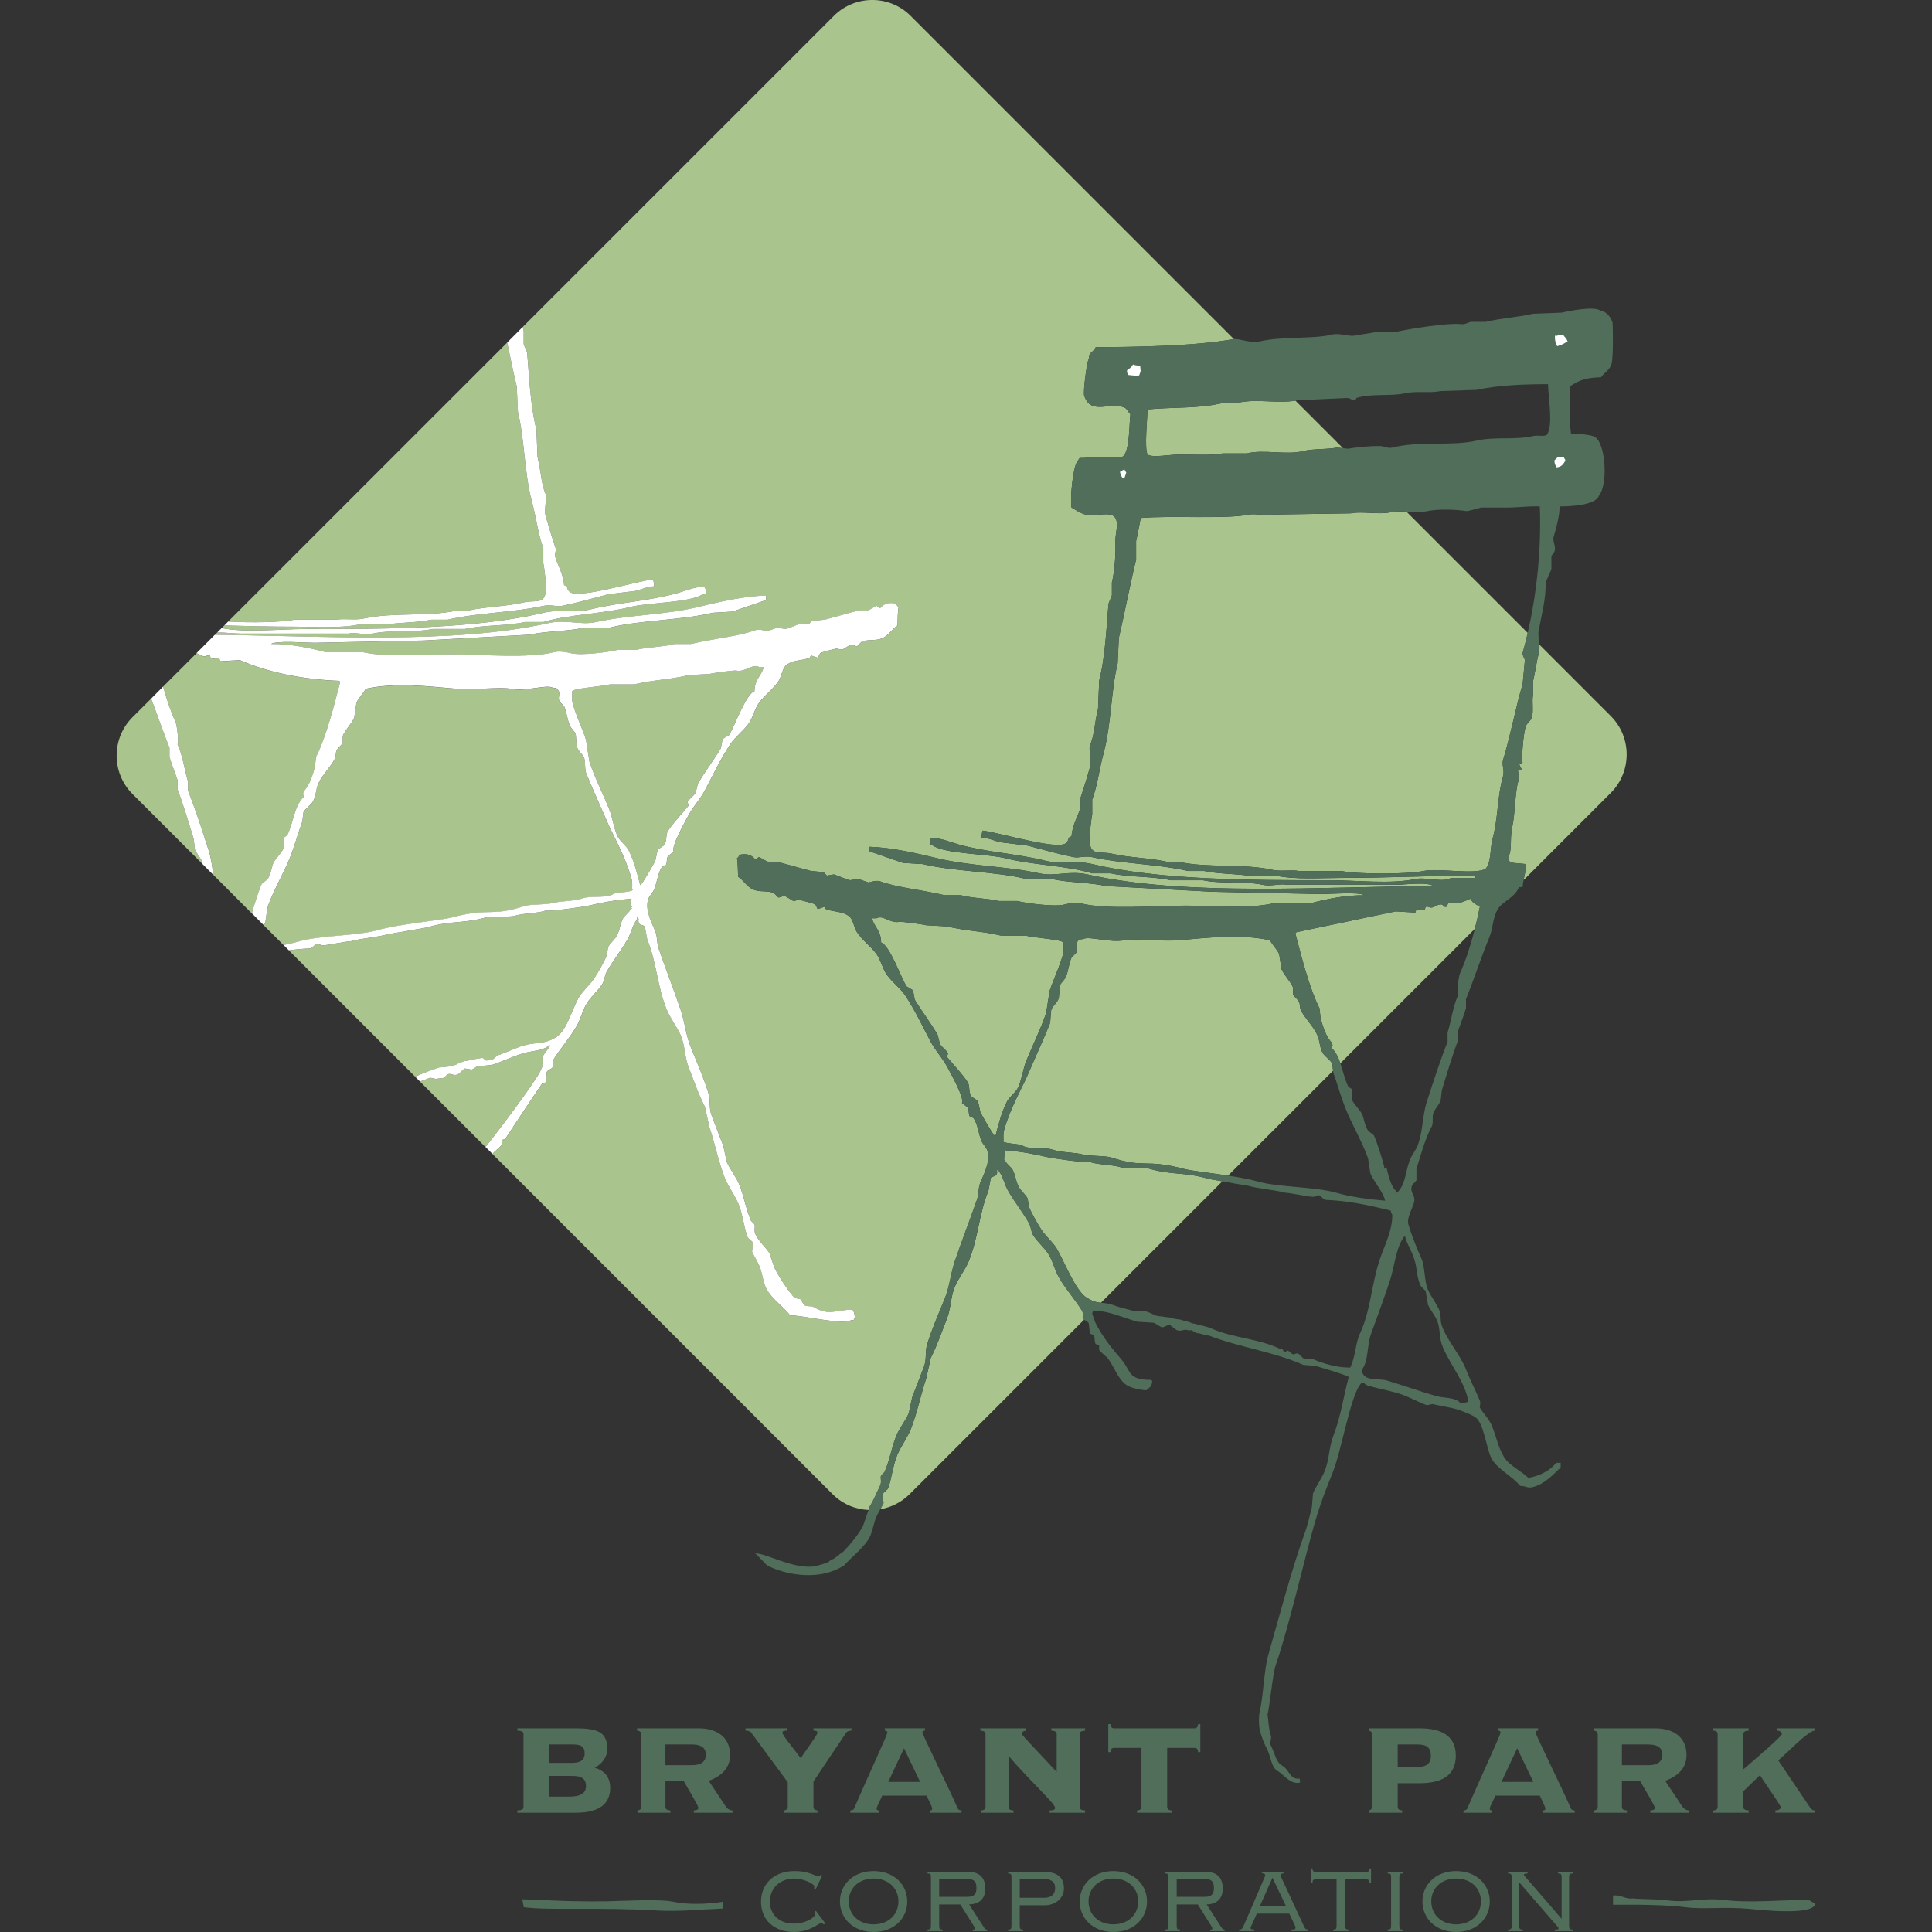 <?xml version="1.0" encoding="utf-8"?>
<!-- Generator: Adobe Illustrator 16.0.4, SVG Export Plug-In . SVG Version: 6.00 Build 0)  -->
<!DOCTYPE svg PUBLIC "-//W3C//DTD SVG 1.1//EN" "http://www.w3.org/Graphics/SVG/1.1/DTD/svg11.dtd">
<svg version="1.1" id="Layer_1" xmlns="http://www.w3.org/2000/svg" xmlns:xlink="http://www.w3.org/1999/xlink" x="0px" y="0px"
	 width="100px" height="100px" viewBox="0 0 100 100" enable-background="new 0 0 100 100" xml:space="preserve">
<rect x="0" y="0" width="100" height="100" fill="#333333" stroke="none"/>
<g>
	<g>
		<g>
			<path fill="#A9C48D" d="M79.647,33.799c-0.102,0.395-0.199,1.047-0.301,1.491v0.716c-0.062,0.265,0.041,0.811-0.06,1.135
				c-0.048,0.157-0.246,0.293-0.296,0.418c-0.146,0.33-0.253,1.809-0.181,1.911c-0.065,0.045-0.057,0.036-0.179,0.061
				c0.014,0.082,0.133,0.258,0.117,0.298c-0.061,0.02-0.117,0.04-0.178,0.058c0.02,0.14,0.039,0.281,0.061,0.42
				c-0.223,0.552-0.188,1.724-0.358,2.509c-0.128,0.577-0.001,1.156-0.181,1.492c0.009,0.291,0.006,0.295,0.237,0.357
				c0,0,0.487,0.039,0.661,0.06c-0.01,0.339-0.078,0.576-0.129,0.829l4.516-4.517c1.093-1.092,1.093-2.88,0-3.973l-3.699-3.7
				C79.688,33.501,79.687,33.644,79.647,33.799z"/>
			<path fill="#A9C48D" d="M56,67.835c-0.345-0.565-0.869-1.146-1.195-1.732c-0.243-0.428-0.289-0.794-0.537-1.193
				c-0.205-0.325-0.562-0.623-0.777-0.954c-0.137-0.209-0.11-0.429-0.237-0.657c-0.316-0.561-0.75-1.098-1.076-1.672
				c-0.21-0.364-0.241-0.708-0.481-1.015v-0.119c-0.19,0.116-0.014,0.094-0.118,0.298c-0.058,0.115-0.237,0.087-0.296,0.18
				c-0.041,0.219-0.083,0.439-0.121,0.656c-0.499,1.231-0.524,2.438-1.015,3.642c-0.173,0.43-0.525,0.878-0.717,1.314
				c-0.228,0.53-0.199,1.115-0.417,1.671c-0.228,0.581-0.504,1.39-0.836,2.031c-0.079,0.36-0.16,0.72-0.237,1.071
				c-0.28,0.826-0.454,1.728-0.778,2.572c-0.171,0.451-0.533,0.944-0.715,1.371c-0.231,0.54-0.312,1.323-0.479,1.734
				c-0.026,0.062-0.233,0.233-0.238,0.238c-0.093,0.167,0.022,0.481,0,0.536c-0.042,0.088-0.103,0.198-0.165,0.312
				c0.554-0.095,1.085-0.353,1.512-0.777l9.037-9.037c-0.021-0.016-0.041-0.032-0.051-0.053C55.996,68.14,56.106,68.01,56,67.835z"
				/>
			<path fill="#A9C48D" d="M52.713,56.252c0.201-0.483,0.227-0.893,0.419-1.374c0.3-0.745,0.74-1.614,1.018-2.449
				c0.059-0.378,0.118-0.757,0.176-1.134c0.152-0.488,0.785-1.864,0.715-2.148v-0.36c-0.103-0.164-1.406-0.229-1.969-0.359h-1.256
				c-1.009-0.241-1.767-0.229-2.805-0.477c-0.359-0.022-0.716-0.039-1.073-0.06c-0.35-0.082-1.318-0.193-1.375-0.18
				c-0.478,0.11-0.856-0.376-1.194-0.181h-0.239c0.131,0.483,0.47,0.621,0.476,1.256c0.434,0.122,1.035,1.824,1.316,2.267
				c0.098,0.062,0.2,0.123,0.297,0.181c0.123,0.205,0.062,0.413,0.179,0.598c0.355,0.552,0.808,1.173,1.134,1.733
				c0.043,0.157,0.081,0.318,0.12,0.477c0.093,0.161,0.338,0.312,0.419,0.48c-0.021,0.059-0.04,0.119-0.061,0.177
				c0.345,0.427,0.764,0.84,1.076,1.314c0.124,0.191,0.04,0.515,0.182,0.719c0.066,0.1,0.291,0.171,0.356,0.294
				c0.041,0.18,0.078,0.359,0.12,0.537c0.075,0.17,0.588,1.053,0.714,1.196c0.021,0.021,0.04,0.042,0.061,0.061
				c0.156-0.585,0.296-1.188,0.597-1.794C52.249,56.761,52.595,56.537,52.713,56.252z"/>
			<path fill="#A9C48D" d="M68.479,54.522c-0.188-0.306-0.149-0.628-0.299-0.957c-0.197-0.438-0.627-0.85-0.838-1.257
				c-0.083-0.161-0.031-0.327-0.117-0.477c-0.055-0.099-0.258-0.271-0.298-0.357v-0.358c-0.12-0.31-0.464-0.636-0.597-0.956
				c-0.043-0.26-0.082-0.518-0.12-0.776c-0.105-0.235-0.349-0.481-0.479-0.718c-1.597-0.337-3.133-0.133-4.714,0
				c-0.881,0.074-2.204-0.108-2.812,0c-0.798,0.144-1.832-0.233-2.146-0.06c-0.14,0.013-0.171,0.013-0.24,0.06
				c-0.249,0.309,0.007,0.356-0.12,0.658c-0.08,0.077-0.157,0.159-0.238,0.24c-0.152,0.353-0.146,0.66-0.299,1.013
				c-0.058,0.132-0.248,0.305-0.299,0.417c-0.021,0.22-0.038,0.439-0.06,0.658c-0.064,0.227-0.273,0.383-0.357,0.538
				c-0.096,0.168-0.041,0.643-0.122,0.837c-0.359,0.879-0.82,1.885-1.193,2.75c-0.163,0.376-0.848,1.606-1.139,2.65
				c-0.104,0.286-0.018,0.57-0.071,0.654c0.035,0.103,0.936,0.141,0.982,0.202c0.338,0.241,1.147,0.071,1.588,0.226
				c0.423,0.157,1.158,0.125,1.592,0.258c0.454,0.082,0.91,0.043,1.369,0.124c1.841,0.611,1.764,0.066,3.839,0.614
				c0.347,0.092,1.322,0.2,2.274,0.345L69,55.417c-0.016-0.12-0.029-0.239-0.045-0.36C68.868,54.869,68.586,54.693,68.479,54.522z"
				/>
			<path fill="#A9C48D" d="M59.441,60.479c-0.457-0.06-0.908,0.013-1.367-0.047c-0.55-0.17-1.275-0.137-1.659-0.292
				c-0.216,0.06-1.904-0.177-2.262-0.261c-1.469-0.345-2.149-0.323-2.181-0.352c0.063,0.294,0.087,0.159,0.007,0.354
				c-0.079,0.198,0.035-0.026-0.009,0.146c-0.021,0.097-0.012-0.07,0.085,0.106c0.069,0.12,0.306,0.307,0.359,0.416
				c0.18,0.368,0.163,0.647,0.358,0.957c0.105,0.163,0.338,0.36,0.419,0.537c0.021,0.138,0.037,0.28,0.061,0.419
				c0.136,0.321,0.442,0.873,0.653,1.192c0.214,0.327,0.573,0.623,0.78,0.957c0.363,0.588,0.972,2.196,1.558,2.557
				c0.353,0.216,0.539,0.245,0.741,0.263l6.287-6.287c-0.251-0.045-0.494-0.088-0.707-0.123
				C61.271,60.639,60.685,60.846,59.441,60.479z"/>
			<path fill="#A9C48D" d="M76.12,46.516c-0.198,0.084-0.426,0.18-0.655,0.24c-0.159-0.019-0.318-0.039-0.475-0.059
				c-0.04,0.078-0.082,0.159-0.123,0.236c-0.124,0.045-0.185-0.109-0.236-0.115c-0.316-0.043-0.405,0.271-0.717,0.115h-0.121
				c-0.021,0.059-0.042,0.122-0.058,0.18c-0.138-0.02-0.279-0.04-0.418-0.058c-0.023,0.058-0.042,0.118-0.06,0.18
				c-0.343-0.021-0.679-0.042-1.018-0.062l-5.133,1.076c-0.021,0.021-0.042,0.04-0.06,0.062c0.316,1.191,0.705,2.782,1.25,3.879
				c0.023,0.18,0.041,0.357,0.061,0.538c0.119,0.396,0.271,0.952,0.597,1.255c0.007,0.219,0.075,0.097-0.058,0.236
				c0.24,0.215,0.374,0.505,0.48,0.818l6.96-6.96c0.101-0.394,0.191-0.786,0.26-1.144C76.412,46.806,76.209,46.759,76.12,46.516z"/>
			<path fill="#A9C48D" d="M72,26.51c-0.652,0.146-1.507-0.063-2.087,0.061c-1.354,0.018-2.71,0.042-4.063,0.062
				c-0.304,0.065-0.908-0.06-1.193,0c-1.208,0.249-4.055,0.04-5.613,0.178c-0.077,0.389-0.157,0.853-0.239,1.196v0.955
				c-0.313,1.281-0.616,2.889-0.894,4.06c-0.021,0.438-0.039,0.876-0.062,1.313c-0.344,1.416-0.33,3.154-0.715,4.6
				c-0.246,0.925-0.336,1.759-0.601,2.446v0.777c-0.062,0.281-0.185,1.365-0.117,1.495c0.056,0.64,0.579,0.406,1.136,0.536
				c0.876,0.209,1.963,0.213,2.865,0.421h0.603c1.482,0.332,3.291,0.072,4.831,0.413c0.43,0.098,1.023-0.017,1.376,0.061h2.21
				c0.801,0.177,3.436,0.174,4.24,0c0.788-0.166,2.692,0.211,3.224-0.118c0.301-0.385,0.212-1.002,0.356-1.555
				c0.302-1.128,0.235-2.165,0.538-3.223c0.092-0.315-0.07-0.595,0-0.834c0.388-1.273,0.69-2.876,1.017-3.941
				c0.039-0.418,0.079-0.839,0.118-1.255c-0.01-0.062-0.146-0.256-0.118-0.357c0.096-0.338,0.182-0.686,0.263-1.041l-6.277-6.277
				C72.506,26.469,72.228,26.462,72,26.51z"/>
			<path fill="#A9C48D" d="M64.119,20.837c-0.238,0.053-0.7-0.01-1.016,0.06c-1.134,0.253-2.496,0.173-3.702,0.296
				c-0.014,0.434-0.175,2.078,0,2.332c0.213,0.18,1.19,0,1.617,0c0.761-0.001,1.688,0.06,2.267-0.057h1.252
				c0.847-0.222,2.062,0.103,2.926-0.122c0.488-0.126,1.223-0.076,1.734-0.179c0.105,0.011,0.211,0.021,0.316,0.031l-2.462-2.462
				C66.156,20.896,65.045,20.634,64.119,20.837z"/>
			<path fill="#A9C48D" d="M33.198,45.753c0.124-0.141,0.64-1.028,0.717-1.197c0.04-0.179,0.079-0.355,0.118-0.538
				c0.065-0.125,0.289-0.194,0.358-0.297c0.14-0.203,0.057-0.526,0.182-0.715c0.311-0.474,0.73-0.888,1.073-1.314
				c-0.02-0.06-0.038-0.12-0.061-0.179c0.084-0.166,0.326-0.319,0.42-0.477c0.039-0.161,0.078-0.32,0.117-0.479
				c0.331-0.559,0.785-1.179,1.136-1.733c0.119-0.184,0.057-0.392,0.179-0.597c0.101-0.058,0.203-0.117,0.3-0.18
				c0.283-0.444,0.881-2.145,1.312-2.267c0.01-0.633,0.353-0.773,0.48-1.256h-0.24c-0.338-0.198-0.714,0.292-1.193,0.181
				c-0.059-0.015-1.028,0.099-1.375,0.177c-0.359,0.021-0.716,0.041-1.076,0.061c-1.038,0.246-1.793,0.234-2.805,0.477h-1.255
				c-0.561,0.13-1.867,0.197-1.974,0.36v0.359c-0.064,0.283,0.569,1.659,0.719,2.149c0.059,0.376,0.119,0.755,0.177,1.133
				c0.275,0.834,0.719,1.705,1.017,2.448c0.191,0.483,0.218,0.889,0.418,1.375c0.118,0.282,0.465,0.506,0.599,0.774
				c0.299,0.608,0.44,1.208,0.594,1.795C33.157,45.794,33.179,45.773,33.198,45.753z"/>
			<path fill="#A9C48D" d="M19.533,48.151c1.104-0.318,3.279-0.507,3.837-0.655c2.077-0.547,1.998-0.002,3.839-0.614
				c0.458-0.081,0.913-0.042,1.37-0.125c0.432-0.131,1.167-0.1,1.589-0.255c0.442-0.155,1.25,0.014,1.588-0.227
				c0.049-0.061,0.947-0.099,0.984-0.202c-0.056-0.083,0.034-0.367-0.073-0.654c-0.291-1.046-0.975-2.277-1.137-2.651
				c-0.377-0.863-0.834-1.87-1.195-2.749c-0.078-0.194-0.025-0.669-0.12-0.836c-0.085-0.157-0.293-0.312-0.358-0.538
				c-0.021-0.221-0.038-0.438-0.06-0.658c-0.053-0.114-0.242-0.286-0.297-0.418c-0.153-0.353-0.151-0.66-0.303-1.014
				c-0.077-0.082-0.155-0.161-0.236-0.239c-0.126-0.301,0.128-0.35-0.117-0.659c-0.07-0.047-0.102-0.046-0.244-0.059
				c-0.312-0.175-1.346,0.204-2.146,0.059c-0.609-0.107-1.928,0.073-2.808,0c-1.584-0.132-3.121-0.339-4.716,0
				c-0.132,0.238-0.376,0.483-0.48,0.718c-0.035,0.258-0.076,0.517-0.117,0.777c-0.134,0.319-0.479,0.646-0.598,0.956
				c0,0.117,0,0.237,0,0.358c-0.042,0.086-0.245,0.259-0.298,0.356c-0.085,0.152-0.037,0.316-0.119,0.478
				c-0.21,0.408-0.642,0.818-0.839,1.257c-0.146,0.329-0.108,0.652-0.296,0.957c-0.107,0.171-0.387,0.349-0.478,0.535
				c-0.018,0.161-0.04,0.321-0.059,0.479c-0.224,0.606-0.397,1.272-0.655,1.909c-0.34,0.817-0.842,1.671-1.139,2.509
				c-0.04,0.26-0.077,0.517-0.116,0.775c-0.018,0.049-0.046,0.108-0.083,0.175l1.024,1.024c0.279-0.053,0.552-0.115,0.803-0.187
				C16.569,48.415,18.514,48.447,19.533,48.151z"/>
			<path fill="#A9C48D" d="M22.731,55.251c0.177,0,0.472-0.056,0.649-0.056c0.314-0.12,0.239-0.127,0.651-0.27
				c0.138,0,0.575-0.129,0.715-0.129c0.521-0.138,0.113,0.212,0.682,0.052c0.159,0,0.265-0.248,0.421-0.248
				c0.1-0.035,0.881-0.35,0.978-0.389c0.817-0.328,1.25-0.092,1.951-0.521c0.586-0.361,0.833-1.498,1.199-2.088
				c0.204-0.331,0.561-0.629,0.776-0.956c0.212-0.319,0.519-0.873,0.658-1.193c0.02-0.138,0.04-0.28,0.058-0.418
				c0.082-0.177,0.314-0.374,0.418-0.537c0.198-0.31,0.18-0.589,0.357-0.958c0.057-0.11,0.292-0.296,0.359-0.415
				c0.068-0.116,0.093-0.086,0.099-0.077c-0.001-0.004-0.006-0.013-0.011-0.032c-0.045-0.172,0.069,0.052-0.009-0.146
				c-0.08-0.194-0.06-0.058,0.005-0.354c-0.029,0.028-0.71,0.006-2.18,0.352c-0.356,0.084-2.046,0.32-2.262,0.261
				c-0.383,0.155-1.107,0.12-1.66,0.291c-0.46,0.059-0.91-0.012-1.367,0.047c-1.242,0.366-1.827,0.159-3.123,0.542
				c-0.599,0.1-1.439,0.258-2.038,0.353c-0.398,0.13-1.511,0.233-1.872,0.354c-0.34,0.018-1.131,0.197-1.468,0.218
				c-0.072,0.028-0.238-0.109-0.328-0.083c-0.101,0.036-0.214,0.239-0.378,0.245c-0.367,0.014-0.725,0.048-1.064,0.092l6.534,6.534
				c0.069-0.028,0.138-0.055,0.207-0.084C22.099,55.467,22.409,55.36,22.731,55.251z"/>
			<path fill="#A9C48D" d="M28.122,55.068c-0.02-0.1-0.042-0.199-0.06-0.297c0.067-0.231,0.308-0.442,0.418-0.658h-0.059
				c-0.332,0.288-0.897,0.272-1.374,0.417c-0.527,0.162-1.085,0.436-1.613,0.598c-0.242,0.02-0.478,0.039-0.716,0.062
				c-0.069,0.021-0.244,0.162-0.299,0.176c-0.119-0.019-0.24-0.037-0.36-0.059c-0.079,0.031-0.263,0.255-0.356,0.299
				c-0.23,0.109-0.331-0.068-0.54,0c-0.059,0.062-0.119,0.12-0.18,0.18c-0.095,0.03-0.293,0.029-0.416,0.062
				c-0.101-0.021-0.2-0.04-0.299-0.062c-0.172,0.066-0.353,0.131-0.53,0.196l3.389,3.389c0.782-0.977,2.51-3.291,2.813-3.883
				C28.004,55.372,28.102,55.128,28.122,55.068z"/>
			<path fill="#A9C48D" d="M45.548,76.913c0.111-0.229,0-0.399,0.057-0.539c0.062-0.06,0.123-0.12,0.178-0.179
				c0.277-0.638,0.349-1.208,0.6-1.853c0.16-0.407,0.491-0.807,0.655-1.191c0.063-0.279,0.121-0.557,0.18-0.834
				c0.177-0.456,0.424-1.105,0.6-1.555c0.165-0.429,0.046-0.768,0.178-1.195c0.242-0.784,0.601-1.605,0.896-2.329
				c0.27-0.658,0.307-1.302,0.535-1.971c0.344-1.008,0.789-2.155,1.138-3.164c0.106-0.309,0.055-0.577,0.179-0.896
				c0.129-0.338,0.556-1.076,0.356-1.67c-0.049-0.146-0.24-0.338-0.298-0.478c-0.166-0.406-0.182-0.85-0.417-1.195
				c-0.062-0.021-0.117-0.041-0.178-0.061c-0.102-0.151-0.028-0.34-0.121-0.479c-0.099-0.078-0.197-0.155-0.297-0.236
				c0.145-0.243-0.576-1.512-0.718-1.791c-0.269-0.518-0.645-0.902-0.897-1.374c-0.444-0.838-0.802-1.614-1.313-2.39
				c-0.246-0.375-0.689-0.7-0.956-1.078c-0.232-0.325-0.303-0.747-0.537-1.071c-0.283-0.396-0.742-0.718-1.013-1.135
				c-0.159-0.239-0.19-0.68-0.421-0.838c-0.381-0.261-0.706-0.181-1.19-0.356c-0.023-0.041-0.043-0.081-0.061-0.122
				c-0.118,0.042-0.24,0.081-0.36,0.122c-0.038-0.081-0.079-0.161-0.116-0.237c-0.135-0.075-0.73-0.216-0.839-0.245
				c-0.099,0.024-0.199,0.044-0.297,0.063c-0.071-0.024-0.33-0.212-0.419-0.24c-0.125-0.04-0.328,0.074-0.359,0.059
				c-0.077-0.079-0.159-0.159-0.24-0.237c-0.383-0.139-0.721-0.026-1.073-0.179c-0.316-0.14-0.497-0.477-0.775-0.659
				c-0.012-0.314-0.015-0.757-0.06-0.954c0.095-0.083,0.07-0.037,0.119-0.18c0.401-0.076,0.609-0.012,0.836,0.239
				c0.06-0.042,0.12-0.08,0.178-0.119c0.119,0.037,0.348,0.202,0.479,0.241h0.479c0.525,0.148,1.241,0.335,1.731,0.474
				c0.219,0.022,0.438,0.042,0.656,0.062c0.062,0.059,0.123,0.119,0.177,0.179c0.122-0.019,0.24-0.041,0.363-0.06
				c0.21,0.06,0.599,0.248,0.832,0.299c0.143-0.021,0.279-0.04,0.421-0.062c0.141,0.037,0.424,0.146,0.537,0.181
				c0.108-0.022,0.406-0.128,0.599-0.061c0.91,0.33,2.043,0.416,3.345,0.718h0.836c0.6,0.161,1.362,0.158,1.966,0.3h0.958
				c0.43,0.111,1.907,0.319,2.451,0.181c0.158-0.043,0.584-0.125,0.831-0.062c1.328,0.348,3.855,0.121,5.439,0.121
				c1.481,0,3.242,0.175,4.536-0.121h1.911c0.863-0.228,1.817-0.425,2.804-0.418c-0.299-0.185-1.777-0.058-2.268-0.06
				c-1.871-0.041-3.739-0.081-5.613-0.12c-1.827-0.098-3.661-0.199-5.494-0.296c-0.836-0.19-1.964-0.173-2.804-0.362h-1.315
				c-1.621-0.405-3.713-0.375-5.374-0.775c-0.34-0.019-0.68-0.039-1.019-0.06c-0.572-0.196-1.152-0.396-1.729-0.597v-0.237
				c1.192,0.042,2.425,0.335,3.521,0.597c1.741,0.417,3.561,0.401,5.256,0.776c0.847,0.186,1.533-0.16,2.509,0.06
				c5.109,1.143,12.077,0.63,17.912,0.598c-0.377-0.235-1.501-0.061-2.029-0.061h-5.549c-0.39-0.086-0.824,0.094-1.258,0
				c-0.958-0.209-2.169-0.036-3.106-0.238h-1.67c-0.993-0.22-2.133-0.143-3.104-0.359h-0.96c-1.303-0.399-3.126-0.431-4.477-0.776
				c-0.943-0.244-3.109-0.219-3.761-0.657c-0.06-0.02-0.12-0.039-0.179-0.062c0.006-0.15,0.006-0.219,0.059-0.299
				c0.296-0.121,1.091,0.207,1.436,0.299c1.468,0.408,3.011,0.474,4.476,0.839c0.852,0.209,1.586-0.028,2.446,0.177
				c3.5,0.832,8.106,0.837,12.306,0.837c1.391,0,3.146,0.212,4.42-0.062c0.536-0.115,1.433,0.201,1.849-0.058h1.256v-0.118
				c-2.354-0.004-4.498,0.118-6.927,0.118c-1.15,0-2.405,0.096-3.408-0.118h-1.432c-0.689-0.102-1.571-0.089-2.267-0.241h-0.838
				c-1.534-0.359-3.461-0.376-4.959-0.715c-0.372-0.085-0.697,0.052-0.951,0c-0.742-0.15-1.622-0.392-2.389-0.598
				c-0.479-0.062-0.956-0.119-1.434-0.178c-0.305-0.077-0.599-0.219-0.957-0.242c0.008-0.171,0.024-0.254,0.061-0.357
				c0.943,0.122,3.814,1.006,4.3,0.659c0.215-0.181,0.046-0.294,0.299-0.361c0.04-0.633,0.365-1.065,0.474-1.549
				c-0.019-0.101-0.036-0.2-0.054-0.301c0.174-0.519,0.393-1.218,0.533-1.73c0.088-0.305-0.074-0.979,0-1.136
				c0.226-0.481,0.216-1.023,0.42-1.911c0.019-0.476,0.038-0.954,0.058-1.435c0.331-1.28,0.387-2.987,0.48-3.938
				c0.013-0.146,0.145-0.335,0.178-0.479v-0.657c0.154-0.622,0.205-1.581,0.179-2.149c-0.016-0.314,0.188-0.903,0-1.196
				c-0.23-0.387-1.051-0.05-1.55-0.178c-0.266-0.069-0.504-0.24-0.718-0.36c-0.089-0.445,0.069-2.089,0.298-2.386
				c0.038-0.062,0.08-0.119,0.122-0.181c0.184,0.003,0.373,0.008,0.474-0.06h1.733c0.398-0.206,0.354-1.763,0.42-2.209
				c-0.093-0.086-0.149-0.208-0.24-0.299c-0.712-0.426-1.799,0.427-2.149-0.656c-0.072-0.121,0.125-1.74,0.236-1.91
				c0.036-0.42,0.233-0.303,0.358-0.6c1.998-0.008,5.178-0.056,7.106-0.415c0.015-0.003,0.031-0.001,0.047-0.003L47.133,0.819
				c-1.092-1.093-2.878-1.093-3.971,0L27.057,16.922c0.018,0.079,0.034,0.155,0.05,0.226v0.656c0.034,0.144,0.167,0.336,0.179,0.478
				c0.093,0.95,0.146,2.66,0.477,3.942c0.021,0.479,0.041,0.957,0.062,1.434c0.203,0.889,0.195,1.43,0.417,1.91
				c0.074,0.159-0.086,0.831,0,1.134c0.145,0.516,0.359,1.212,0.538,1.731c-0.02,0.103-0.039,0.201-0.062,0.301
				c0.112,0.486,0.437,0.918,0.479,1.552c0.251,0.065,0.085,0.18,0.301,0.358c0.485,0.349,3.352-0.533,4.297-0.659
				c0.038,0.104,0.054,0.19,0.061,0.361c-0.357,0.021-0.649,0.161-0.957,0.239c-0.477,0.059-0.955,0.118-1.432,0.177
				c-0.769,0.207-1.648,0.451-2.389,0.598c-0.254,0.054-0.582-0.084-0.955,0c-1.493,0.338-3.42,0.354-4.958,0.715h-0.835
				c-0.695,0.154-1.578,0.137-2.271,0.241h-1.431c-1,0.213-2.255,0.12-3.404,0.12c-1.257,0-2.44-0.033-3.614-0.063l-0.135,0.135
				c1.264,0.251,2.977,0.048,4.345,0.048c4.201,0,8.806-0.004,12.303-0.839c0.863-0.205,1.597,0.033,2.448-0.177
				c1.467-0.365,3.01-0.429,4.478-0.837c0.343-0.094,1.14-0.422,1.435-0.299c0.051,0.08,0.051,0.147,0.061,0.299
				c-0.061,0.02-0.121,0.04-0.181,0.059c-0.648,0.441-2.816,0.415-3.759,0.659c-1.35,0.344-3.176,0.375-4.481,0.774h-0.958
				c-0.972,0.216-2.111,0.14-3.104,0.36h-1.671c-0.935,0.201-2.148,0.032-3.105,0.239c-0.434,0.091-0.867-0.086-1.256,0h-5.549
				c-0.298,0-0.791-0.057-1.23-0.062l-0.126,0.126c5.695,0.062,12.325,0.497,17.237-0.598c0.977-0.223,1.662,0.123,2.509-0.064
				c1.694-0.374,3.519-0.359,5.254-0.774c1.099-0.263,2.328-0.557,3.524-0.598v0.239c-0.578,0.199-1.154,0.398-1.729,0.594
				c-0.34,0.021-0.68,0.041-1.017,0.061c-1.663,0.398-3.754,0.371-5.376,0.777h-1.314c-0.841,0.19-1.97,0.168-2.805,0.358
				c-1.832,0.1-3.665,0.201-5.493,0.302c-1.873,0.036-3.746,0.079-5.617,0.117c-0.487,0.001-1.968-0.125-2.268,0.061
				c0.99-0.005,1.945,0.191,2.805,0.417h1.913c1.296,0.294,3.057,0.121,4.538,0.121c1.583,0,4.109,0.226,5.433-0.121
				c0.252-0.065,0.682,0.021,0.836,0.061c0.542,0.138,2.019-0.066,2.451-0.18h0.954c0.611-0.142,1.368-0.14,1.971-0.298h0.835
				c1.3-0.302,2.437-0.388,3.345-0.717c0.191-0.068,0.489,0.035,0.597,0.058c0.112-0.033,0.4-0.145,0.536-0.179
				c0.144,0.021,0.284,0.04,0.42,0.062c0.239-0.049,0.623-0.24,0.835-0.296c0.119,0.017,0.242,0.035,0.359,0.056
				c0.06-0.056,0.118-0.121,0.179-0.179c0.219-0.022,0.441-0.041,0.657-0.062c0.491-0.139,1.207-0.325,1.731-0.475h0.479
				c0.133-0.037,0.359-0.202,0.478-0.24c0.061,0.04,0.12,0.082,0.18,0.12c0.228-0.253,0.435-0.313,0.834-0.236
				c0.05,0.142,0.022,0.095,0.118,0.178c-0.047,0.197-0.047,0.64-0.06,0.957c-0.276,0.178-0.458,0.516-0.775,0.654
				c-0.353,0.155-0.688,0.04-1.072,0.179c-0.083,0.081-0.16,0.16-0.242,0.239c-0.031,0.012-0.231-0.099-0.357-0.06
				c-0.089,0.026-0.344,0.216-0.42,0.239c-0.098-0.02-0.199-0.039-0.297-0.061c-0.108,0.028-0.705,0.168-0.838,0.241
				c-0.037,0.081-0.076,0.158-0.116,0.239c-0.12-0.042-0.24-0.081-0.361-0.121c-0.018,0.04-0.039,0.079-0.058,0.121
				c-0.488,0.176-0.813,0.093-1.194,0.357c-0.228,0.16-0.26,0.596-0.418,0.837c-0.271,0.417-0.731,0.74-1.015,1.133
				c-0.237,0.325-0.303,0.747-0.536,1.075c-0.266,0.375-0.711,0.7-0.958,1.077c-0.51,0.772-0.871,1.55-1.313,2.387
				c-0.251,0.474-0.629,0.856-0.897,1.375c-0.14,0.277-0.863,1.546-0.715,1.791c-0.1,0.082-0.199,0.16-0.297,0.238
				c-0.094,0.14-0.02,0.328-0.12,0.479c-0.062,0.019-0.12,0.038-0.18,0.06c-0.234,0.344-0.25,0.788-0.418,1.194
				c-0.06,0.141-0.25,0.331-0.3,0.478c-0.199,0.594,0.229,1.333,0.36,1.671c0.124,0.318,0.071,0.587,0.176,0.896
				c0.349,1.008,0.792,2.156,1.136,3.165c0.231,0.669,0.27,1.313,0.538,1.971c0.295,0.721,0.654,1.546,0.897,2.332
				c0.134,0.427,0.01,0.765,0.179,1.192c0.176,0.447,0.423,1.1,0.597,1.554c0.059,0.278,0.121,0.558,0.18,0.835
				c0.165,0.385,0.499,0.786,0.657,1.193c0.251,0.645,0.324,1.212,0.598,1.851c0.058,0.062,0.121,0.121,0.177,0.18
				c0.061,0.14-0.052,0.312,0.061,0.536c0.165,0.343,0.524,0.661,0.718,0.957c0.078,0.239,0.158,0.48,0.238,0.718
				c0.202,0.436,0.744,1.275,1.075,1.611c0.1,0.021,0.198,0.041,0.3,0.06c0.058,0.101,0.118,0.201,0.176,0.299
				c0.179,0.108,0.358,0.014,0.539,0.122c0.759,0.453,1.141,0.11,1.971,0.118c0.077,0.144,0.108,0.169,0.118,0.418
				c-0.046,0.059-0.022,0.018-0.058,0.119h-0.121c-0.468,0.279-2.619-0.274-3.163-0.238c-0.349-0.456-0.893-0.803-1.196-1.314
				c-0.206-0.345-0.223-0.743-0.358-1.135c-0.092-0.263-0.314-0.611-0.419-0.837c-0.024-0.053,0.094-0.368,0-0.538
				c-0.004-0.004-0.211-0.173-0.239-0.236c-0.166-0.411-0.247-1.194-0.475-1.731c-0.185-0.431-0.544-0.924-0.719-1.375
				c-0.323-0.845-0.498-1.748-0.774-2.57c-0.081-0.356-0.159-0.713-0.239-1.073c-0.333-0.64-0.609-1.448-0.837-2.029
				c-0.218-0.559-0.186-1.142-0.419-1.673c-0.189-0.438-0.542-0.884-0.717-1.314c-0.49-1.204-0.515-2.412-1.012-3.644
				c-0.042-0.215-0.081-0.438-0.121-0.653c-0.059-0.094-0.241-0.064-0.299-0.182c-0.102-0.203,0.074-0.184-0.12-0.299v0.122
				c-0.238,0.306-0.27,0.648-0.478,1.011c-0.328,0.576-0.759,1.113-1.076,1.674c-0.128,0.227-0.103,0.447-0.239,0.655
				c-0.215,0.335-0.569,0.63-0.776,0.957c-0.249,0.396-0.297,0.765-0.538,1.193c-0.329,0.588-0.848,1.167-1.192,1.73
				c-0.108,0.179,0.004,0.305-0.063,0.421c-0.045,0.09-0.241,0.12-0.298,0.239c-0.018,0.181-0.039,0.359-0.058,0.537
				c-0.062,0.02-0.119,0.042-0.179,0.061c-0.104,0.128-1.82,2.712-1.91,2.863c-0.057,0.019-0.118,0.037-0.177,0.06v0.236
				c-0.115,0.171-0.36,0.316-0.477,0.478c-0.004,0.004-0.006,0.008-0.007,0.011L43.1,77.343c0.514,0.515,1.181,0.782,1.857,0.813
				c0.025-0.073,0.049-0.14,0.066-0.193C45.218,77.667,45.381,77.252,45.548,76.913z"/>
			<path fill="#A9C48D" d="M13.851,45.513c0.17-0.251,0.219-0.667,0.297-0.835c0.114-0.243,0.435-0.524,0.537-0.776v-0.538
				c0.062-0.039,0.12-0.078,0.179-0.118c0.345-0.698,0.353-1.547,0.897-2.031c-0.135-0.143-0.065-0.021-0.059-0.238
				c0.326-0.304,0.479-0.86,0.595-1.255c0.021-0.181,0.04-0.358,0.06-0.538c0.548-1.097,0.938-2.687,1.251-3.881
				c-0.015-0.02-0.037-0.04-0.052-0.059c-1.79-0.066-3.629-0.409-5.139-1.073c-0.337,0.019-0.674,0.037-1.017,0.058
				c-0.018-0.058-0.039-0.119-0.058-0.179c-0.137,0.018-0.279,0.041-0.419,0.06c-0.018-0.06-0.039-0.122-0.059-0.181h-0.119
				c-0.262,0.131-0.368-0.067-0.579-0.112l-1.724,1.723c0.194,0.687,0.418,1.342,0.629,1.794c0.106,0.224,0.181,1.023,0.121,1.195
				c0.248,0.513,0.355,1.318,0.537,1.908v0.479c0.401,1,0.737,2.066,1.074,3.104c0.135,0.42,0.181,0.844,0.245,1.269l1.991,1.993
				c0.091-0.377,0.408-1.351,0.512-1.527C13.651,45.673,13.751,45.593,13.851,45.513z"/>
			<path fill="#A9C48D" d="M15.224,32.075h2.208c0.353-0.077,0.948,0.036,1.372-0.058c1.545-0.342,3.351-0.084,4.838-0.417h0.598
				c0.906-0.205,1.991-0.21,2.867-0.419c0.555-0.132,1.08,0.103,1.134-0.537c0.066-0.13-0.052-1.211-0.119-1.493v-0.777
				c-0.262-0.687-0.35-1.523-0.599-2.449c-0.383-1.442-0.372-3.182-0.714-4.6c-0.023-0.437-0.041-0.874-0.06-1.312
				c-0.159-0.665-0.328-1.474-0.497-2.283L11.81,32.17C12.931,32.241,14.61,32.212,15.224,32.075z"/>
			<path fill="#A9C48D" d="M10.088,43.961c-0.022-0.179-0.042-0.357-0.059-0.539c-0.246-0.786-0.54-1.784-0.838-2.566v-0.479
				c-0.107-0.325-0.318-0.853-0.418-1.194v-0.476c-0.317-0.791-0.633-1.719-0.949-2.548l-0.967,0.966
				c-1.093,1.092-1.093,2.88,0,3.972l3.633,3.633c-0.007-0.057-0.02-0.117-0.045-0.174C10.375,44.399,10.154,44.138,10.088,43.961z"
				/>
		</g>
		<g>
			<g>
				<path fill="#FFFFFF" d="M18.027,32.795c0.39-0.086,0.823,0.091,1.256,0c0.957-0.207,2.17-0.038,3.105-0.239h1.671
					c0.994-0.221,2.133-0.145,3.104-0.36h0.958c1.305-0.399,3.131-0.431,4.481-0.774c0.943-0.244,3.111-0.218,3.759-0.659
					c0.06-0.02,0.12-0.04,0.181-0.059c-0.01-0.152-0.01-0.22-0.061-0.299c-0.295-0.123-1.092,0.206-1.435,0.299
					c-1.468,0.409-3.011,0.472-4.478,0.837c-0.851,0.209-1.584-0.028-2.448,0.177c-3.497,0.834-8.102,0.839-12.303,0.839
					c-1.368,0-3.081,0.204-4.345-0.048l-0.226,0.224c0.439,0.005,0.932,0.062,1.23,0.062H18.027z"/>
				<path fill="#FFFFFF" d="M25.975,59.244v-0.236c0.059-0.022,0.12-0.041,0.177-0.06c0.09-0.151,1.806-2.735,1.91-2.863
					c0.06-0.019,0.118-0.041,0.179-0.061c0.019-0.178,0.041-0.356,0.058-0.537c0.057-0.119,0.252-0.149,0.298-0.239
					c0.067-0.116-0.045-0.242,0.063-0.421c0.344-0.563,0.864-1.143,1.192-1.73c0.241-0.429,0.289-0.798,0.538-1.193
					c0.207-0.327,0.561-0.622,0.776-0.957c0.136-0.208,0.111-0.429,0.239-0.655c0.317-0.561,0.748-1.098,1.076-1.674
					c0.208-0.363,0.24-0.705,0.478-1.011v-0.122c0.193,0.115,0.018,0.096,0.12,0.299c0.058,0.117,0.24,0.087,0.299,0.182
					c0.04,0.215,0.079,0.438,0.121,0.653c0.498,1.231,0.522,2.439,1.012,3.644c0.175,0.431,0.527,0.877,0.717,1.314
					c0.233,0.531,0.201,1.114,0.419,1.673c0.228,0.581,0.504,1.39,0.837,2.029c0.081,0.36,0.158,0.717,0.239,1.073
					c0.277,0.822,0.452,1.726,0.774,2.57c0.175,0.451,0.534,0.944,0.719,1.375c0.229,0.537,0.31,1.32,0.475,1.731
					c0.028,0.063,0.235,0.232,0.239,0.236c0.094,0.17-0.024,0.485,0,0.538c0.105,0.226,0.327,0.574,0.419,0.837
					c0.135,0.392,0.152,0.79,0.358,1.135c0.303,0.512,0.847,0.858,1.196,1.314c0.544-0.036,2.695,0.518,3.163,0.238h0.121
					c0.036-0.102,0.012-0.061,0.058-0.119c-0.01-0.249-0.041-0.274-0.118-0.418c-0.831-0.008-1.212,0.335-1.971-0.118
					c-0.18-0.108-0.359-0.014-0.539-0.122c-0.059-0.098-0.119-0.198-0.176-0.299c-0.102-0.019-0.2-0.038-0.3-0.06
					c-0.331-0.336-0.873-1.176-1.075-1.611c-0.08-0.237-0.16-0.479-0.238-0.718c-0.194-0.296-0.554-0.614-0.718-0.957
					c-0.112-0.224,0-0.396-0.061-0.536c-0.057-0.059-0.119-0.118-0.177-0.18c-0.274-0.639-0.347-1.206-0.598-1.851
					c-0.158-0.407-0.492-0.809-0.657-1.193c-0.059-0.277-0.121-0.557-0.18-0.835c-0.173-0.454-0.421-1.106-0.597-1.554
					c-0.169-0.428-0.045-0.766-0.179-1.192c-0.243-0.786-0.602-1.611-0.897-2.332c-0.269-0.657-0.307-1.302-0.538-1.971
					c-0.343-1.009-0.787-2.156-1.136-3.165c-0.105-0.309-0.052-0.578-0.176-0.896c-0.13-0.338-0.559-1.077-0.36-1.671
					c0.05-0.146,0.24-0.336,0.3-0.478c0.168-0.406,0.184-0.85,0.418-1.194c0.06-0.022,0.118-0.042,0.18-0.06
					c0.101-0.151,0.026-0.339,0.12-0.479c0.098-0.079,0.198-0.156,0.297-0.238c-0.148-0.244,0.575-1.514,0.715-1.791
					c0.268-0.518,0.646-0.901,0.897-1.375c0.443-0.837,0.804-1.615,1.313-2.387c0.247-0.376,0.692-0.701,0.958-1.077
					c0.232-0.328,0.298-0.75,0.536-1.075c0.284-0.394,0.744-0.716,1.015-1.133c0.159-0.241,0.19-0.677,0.418-0.837
					c0.381-0.264,0.707-0.182,1.194-0.357c0.019-0.042,0.04-0.081,0.058-0.121c0.122,0.04,0.242,0.079,0.361,0.121
					c0.04-0.081,0.079-0.158,0.116-0.239c0.133-0.072,0.729-0.212,0.838-0.241c0.099,0.022,0.2,0.041,0.297,0.061
					c0.076-0.023,0.331-0.213,0.42-0.239c0.126-0.039,0.327,0.072,0.357,0.06c0.082-0.079,0.159-0.159,0.242-0.239
					c0.384-0.139,0.719-0.024,1.072-0.179c0.317-0.139,0.499-0.476,0.775-0.654c0.012-0.317,0.013-0.759,0.06-0.957
					c-0.095-0.083-0.068-0.036-0.118-0.178c-0.4-0.077-0.607-0.017-0.834,0.236c-0.06-0.039-0.119-0.081-0.18-0.12
					c-0.119,0.038-0.344,0.204-0.478,0.24h-0.479c-0.524,0.15-1.241,0.336-1.731,0.475c-0.215,0.022-0.438,0.04-0.657,0.062
					c-0.061,0.058-0.119,0.123-0.179,0.179c-0.118-0.021-0.241-0.04-0.359-0.056c-0.213,0.056-0.596,0.247-0.835,0.296
					c-0.136-0.022-0.276-0.042-0.42-0.062c-0.136,0.034-0.424,0.146-0.536,0.179c-0.108-0.023-0.406-0.126-0.597-0.058
					c-0.908,0.329-2.045,0.415-3.345,0.717h-0.835c-0.603,0.158-1.36,0.156-1.971,0.298h-0.954c-0.432,0.114-1.909,0.318-2.451,0.18
					c-0.154-0.04-0.584-0.126-0.836-0.061c-1.324,0.347-3.85,0.121-5.433,0.121c-1.481,0-3.242,0.173-4.538-0.121h-1.913
					c-0.86-0.226-1.815-0.422-2.805-0.417c0.3-0.186,1.781-0.06,2.268-0.061c1.872-0.038,3.745-0.081,5.617-0.117
					c1.829-0.101,3.661-0.202,5.493-0.302c0.834-0.19,1.964-0.168,2.805-0.358h1.314c1.622-0.406,3.713-0.379,5.376-0.777
					c0.336-0.02,0.677-0.039,1.017-0.061c0.575-0.196,1.151-0.395,1.729-0.594v-0.239c-1.196,0.041-2.425,0.334-3.524,0.598
					c-1.735,0.415-3.56,0.4-5.254,0.774c-0.847,0.188-1.532-0.158-2.509,0.064c-4.913,1.095-11.542,0.66-17.237,0.598l-0.957,0.957
					c0.211,0.045,0.316,0.243,0.579,0.112h0.119c0.02,0.06,0.041,0.121,0.059,0.181c0.14-0.019,0.282-0.042,0.419-0.06
					c0.019,0.06,0.04,0.121,0.058,0.179c0.343-0.021,0.68-0.04,1.017-0.058c1.51,0.664,3.349,1.007,5.139,1.073
					c0.015,0.02,0.037,0.039,0.052,0.059c-0.313,1.195-0.703,2.785-1.251,3.881c-0.02,0.179-0.038,0.357-0.06,0.538
					c-0.116,0.396-0.269,0.951-0.595,1.255c-0.006,0.216-0.076,0.095,0.059,0.238c-0.544,0.484-0.552,1.333-0.897,2.031
					c-0.06,0.04-0.117,0.08-0.179,0.118v0.538c-0.102,0.252-0.422,0.533-0.537,0.776c-0.078,0.169-0.127,0.584-0.297,0.835
					c-0.099,0.081-0.199,0.16-0.3,0.24c-0.104,0.176-0.421,1.15-0.512,1.527l0.615,0.615c0.038-0.066,0.066-0.126,0.083-0.175
					c0.04-0.258,0.077-0.515,0.116-0.775c0.297-0.838,0.799-1.692,1.139-2.509c0.258-0.637,0.431-1.303,0.655-1.909
					c0.019-0.158,0.041-0.318,0.059-0.479c0.091-0.186,0.371-0.363,0.478-0.535c0.188-0.305,0.149-0.628,0.296-0.957
					c0.198-0.438,0.629-0.849,0.839-1.257c0.082-0.161,0.034-0.326,0.119-0.478c0.054-0.097,0.256-0.27,0.298-0.356
					c0-0.121,0-0.241,0-0.358c0.119-0.31,0.464-0.637,0.598-0.956c0.041-0.261,0.082-0.52,0.117-0.777
					c0.104-0.235,0.349-0.48,0.48-0.718c1.595-0.339,3.132-0.132,4.716,0c0.88,0.073,2.199-0.107,2.808,0
					c0.8,0.145,1.834-0.234,2.146-0.059c0.142,0.013,0.173,0.012,0.244,0.059c0.246,0.309-0.009,0.357,0.117,0.659
					c0.082,0.078,0.159,0.157,0.236,0.239c0.152,0.354,0.15,0.661,0.303,1.014c0.055,0.132,0.244,0.305,0.297,0.418
					c0.022,0.22,0.039,0.438,0.06,0.658c0.064,0.226,0.272,0.381,0.358,0.538c0.094,0.167,0.042,0.642,0.12,0.836
					c0.361,0.879,0.818,1.886,1.195,2.749c0.163,0.375,0.847,1.605,1.137,2.651c0.106,0.287,0.017,0.57,0.073,0.654
					c-0.037,0.103-0.936,0.141-0.984,0.202c-0.338,0.241-1.146,0.072-1.588,0.227c-0.422,0.156-1.157,0.124-1.589,0.255
					c-0.458,0.083-0.912,0.044-1.37,0.125c-1.842,0.611-1.763,0.066-3.839,0.614c-0.558,0.148-2.733,0.337-3.837,0.655
					c-1.02,0.295-2.964,0.263-4.053,0.581c-0.25,0.072-0.523,0.134-0.803,0.187l0.271,0.273c0.339-0.044,0.697-0.079,1.064-0.092
					c0.164-0.006,0.277-0.209,0.378-0.245c0.09-0.026,0.255,0.111,0.328,0.083c0.337-0.021,1.128-0.201,1.468-0.218
					c0.361-0.121,1.474-0.223,1.872-0.354c0.598-0.095,1.439-0.253,2.038-0.353c1.295-0.383,1.88-0.177,3.123-0.542
					c0.457-0.059,0.907,0.011,1.367-0.047c0.552-0.171,1.277-0.136,1.66-0.291c0.216,0.059,1.906-0.177,2.262-0.261
					c1.47-0.346,2.151-0.324,2.18-0.352c-0.065,0.295-0.085,0.159-0.005,0.354c0.078,0.198-0.037-0.027,0.009,0.146
					c0.005,0.019,0.01,0.027,0.011,0.032c-0.006-0.01-0.031-0.04-0.099,0.077c-0.068,0.119-0.302,0.305-0.359,0.415
					c-0.177,0.368-0.159,0.647-0.357,0.958c-0.104,0.163-0.336,0.36-0.418,0.537c-0.018,0.138-0.038,0.28-0.058,0.418
					c-0.139,0.321-0.446,0.874-0.658,1.193c-0.216,0.327-0.573,0.625-0.776,0.956c-0.367,0.59-0.613,1.727-1.199,2.088
					c-0.7,0.43-1.133,0.193-1.951,0.521c-0.097,0.039-0.878,0.354-0.978,0.389c-0.157,0-0.262,0.248-0.421,0.248
					c-0.569,0.16-0.161-0.189-0.682-0.052c-0.14,0-0.577,0.129-0.715,0.129c-0.413,0.143-0.337,0.149-0.651,0.27
					c-0.177,0-0.472,0.056-0.649,0.056c-0.322,0.109-0.633,0.216-1.042,0.391c-0.069,0.029-0.138,0.056-0.207,0.084l0.256,0.256
					c0.178-0.065,0.358-0.13,0.53-0.196c0.099,0.021,0.198,0.04,0.299,0.062c0.123-0.032,0.321-0.031,0.416-0.062
					c0.061-0.06,0.121-0.117,0.18-0.18c0.208-0.068,0.31,0.109,0.54,0c0.094-0.044,0.278-0.268,0.356-0.299
					c0.12,0.021,0.241,0.04,0.36,0.059c0.055-0.014,0.229-0.154,0.299-0.176c0.238-0.022,0.474-0.042,0.716-0.062
					c0.528-0.162,1.085-0.436,1.613-0.598c0.476-0.145,1.042-0.129,1.374-0.417h0.059c-0.11,0.216-0.351,0.427-0.418,0.658
					c0.018,0.098,0.04,0.197,0.06,0.297c-0.02,0.06-0.118,0.304-0.18,0.419c-0.304,0.592-2.032,2.906-2.813,3.883l0.363,0.362
					c0.001-0.003,0.003-0.007,0.007-0.011C25.615,59.561,25.86,59.415,25.975,59.244z M32.542,44.019
					c-0.133-0.268-0.481-0.492-0.599-0.774c-0.2-0.486-0.227-0.892-0.418-1.375c-0.298-0.744-0.742-1.614-1.017-2.448
					c-0.058-0.377-0.118-0.757-0.177-1.133c-0.15-0.491-0.784-1.866-0.719-2.149v-0.359c0.106-0.163,1.413-0.23,1.974-0.36h1.255
					c1.012-0.242,1.767-0.23,2.805-0.477c0.36-0.02,0.717-0.04,1.076-0.061c0.346-0.079,1.315-0.192,1.375-0.177
					c0.479,0.11,0.854-0.379,1.193-0.181h0.24c-0.127,0.483-0.47,0.623-0.48,1.256c-0.431,0.122-1.029,1.823-1.312,2.267
					c-0.097,0.062-0.199,0.122-0.3,0.18c-0.122,0.206-0.06,0.414-0.179,0.597c-0.351,0.554-0.805,1.174-1.136,1.733
					c-0.039,0.159-0.079,0.319-0.117,0.479c-0.095,0.158-0.336,0.311-0.42,0.477c0.022,0.059,0.041,0.119,0.061,0.179
					c-0.342,0.426-0.762,0.84-1.073,1.314c-0.125,0.189-0.042,0.512-0.182,0.715c-0.069,0.103-0.292,0.172-0.358,0.297
					c-0.04,0.183-0.078,0.358-0.118,0.538c-0.078,0.168-0.593,1.056-0.717,1.197c-0.019,0.021-0.041,0.042-0.062,0.061
					C32.982,45.227,32.841,44.626,32.542,44.019z"/>
				<path fill="#FFFFFF" d="M18.627,32.316h1.431c0.692-0.104,1.576-0.087,2.271-0.241h0.835c1.538-0.361,3.465-0.377,4.958-0.715
					c0.373-0.084,0.701,0.054,0.955,0c0.741-0.147,1.62-0.391,2.389-0.598c0.478-0.059,0.955-0.118,1.432-0.177
					c0.308-0.078,0.6-0.218,0.957-0.239c-0.006-0.171-0.023-0.257-0.061-0.361c-0.945,0.126-3.812,1.008-4.297,0.659
					c-0.216-0.179-0.05-0.293-0.301-0.358c-0.042-0.634-0.367-1.066-0.479-1.552c0.023-0.101,0.042-0.199,0.062-0.301
					c-0.179-0.519-0.393-1.215-0.538-1.731c-0.086-0.303,0.074-0.975,0-1.134c-0.221-0.48-0.214-1.021-0.417-1.91
					c-0.021-0.477-0.041-0.955-0.062-1.434c-0.33-1.282-0.384-2.992-0.477-3.942c-0.013-0.142-0.146-0.334-0.179-0.478v-0.656
					c-0.017-0.071-0.033-0.147-0.05-0.226l-0.804,0.808c0.169,0.809,0.337,1.619,0.497,2.283c0.019,0.439,0.036,0.876,0.06,1.312
					c0.343,1.418,0.331,3.158,0.714,4.6c0.249,0.925,0.336,1.762,0.599,2.449v0.777c0.067,0.281,0.185,1.363,0.119,1.493
					c-0.055,0.64-0.58,0.405-1.134,0.537c-0.876,0.209-1.961,0.214-2.867,0.419h-0.598c-1.487,0.333-3.293,0.075-4.838,0.417
					c-0.424,0.094-1.019-0.019-1.372,0.058h-2.208c-0.614,0.137-2.293,0.166-3.414,0.095l-0.2,0.203
					c1.174,0.03,2.357,0.063,3.614,0.063C16.373,32.436,17.627,32.53,18.627,32.316z"/>
				<path fill="#FFFFFF" d="M9.728,40.915v-0.479c-0.181-0.59-0.289-1.396-0.537-1.908c0.061-0.172-0.014-0.971-0.121-1.195
					c-0.211-0.452-0.435-1.107-0.629-1.794l-0.618,0.62c0.316,0.83,0.632,1.758,0.949,2.548v0.476
					c0.1,0.341,0.311,0.869,0.418,1.194v0.479c0.298,0.783,0.592,1.781,0.838,2.566c0.017,0.181,0.037,0.359,0.059,0.539
					c0.065,0.176,0.287,0.438,0.356,0.595c0.026,0.058,0.038,0.117,0.045,0.174l0.557,0.557c-0.064-0.425-0.11-0.849-0.245-1.269
					C10.465,42.981,10.129,41.914,9.728,40.915z"/>
			</g>
			<g>
				<path fill="#506E5A" d="M83.468,16.717c-0.076-0.306-0.33-0.6-0.657-0.655c-0.334-0.214-1.571,0.024-1.971,0.119
					c-0.499,0.021-0.995,0.039-1.493,0.059c-0.715,0.173-1.709,0.234-2.447,0.419H76.12c-0.146,0.036-0.293,0.153-0.537,0.117
					c-0.554-0.078-2.613,0.232-3.403,0.417h-1.015c-0.259,0.059-0.878,0.139-1.073,0.18c-0.233,0.051-0.795-0.148-1.137-0.059
					c-0.946,0.246-2.598,0.086-3.759,0.357c-0.466,0.109-1.005-0.148-1.329-0.12c-0.016,0.002-0.032,0-0.047,0.003
					c-1.929,0.359-5.108,0.407-7.106,0.415c-0.125,0.297-0.322,0.18-0.358,0.6c-0.111,0.17-0.309,1.789-0.236,1.91
					c0.351,1.083,1.438,0.23,2.149,0.656c0.091,0.091,0.147,0.213,0.24,0.299c-0.066,0.447-0.021,2.003-0.42,2.209h-1.733
					c-0.101,0.068-0.29,0.063-0.474,0.06c-0.042,0.062-0.084,0.119-0.122,0.181c-0.229,0.297-0.387,1.941-0.298,2.386
					c0.214,0.121,0.452,0.291,0.718,0.36c0.499,0.127,1.319-0.209,1.55,0.178c0.188,0.293-0.016,0.881,0,1.196
					c0.026,0.569-0.024,1.528-0.179,2.149v0.657c-0.033,0.144-0.165,0.333-0.178,0.479c-0.094,0.95-0.149,2.657-0.48,3.938
					c-0.02,0.48-0.039,0.958-0.058,1.435c-0.204,0.888-0.194,1.43-0.42,1.911c-0.074,0.158,0.088,0.832,0,1.136
					c-0.141,0.513-0.359,1.212-0.533,1.73c0.018,0.101,0.035,0.201,0.054,0.301c-0.108,0.484-0.434,0.917-0.474,1.549
					c-0.253,0.066-0.084,0.18-0.299,0.361c-0.486,0.347-3.357-0.537-4.3-0.659c-0.036,0.103-0.053,0.186-0.061,0.357
					c0.358,0.023,0.652,0.165,0.957,0.242c0.478,0.06,0.954,0.117,1.434,0.178c0.767,0.206,1.646,0.448,2.389,0.598
					c0.254,0.052,0.579-0.085,0.951,0c1.498,0.338,3.425,0.355,4.959,0.715h0.838c0.695,0.151,1.577,0.139,2.267,0.241h1.432
					c1.003,0.214,2.258,0.118,3.408,0.118c2.429,0,4.573-0.122,6.927-0.118v0.118h-1.256c-0.416,0.259-1.312-0.057-1.849,0.058
					c-1.274,0.275-3.029,0.062-4.42,0.062c-4.199,0-8.806-0.006-12.306-0.837c-0.86-0.206-1.595,0.032-2.446-0.177
					c-1.465-0.365-3.008-0.431-4.476-0.839c-0.344-0.093-1.14-0.42-1.436-0.299c-0.053,0.081-0.053,0.149-0.059,0.299
					c0.059,0.022,0.119,0.042,0.179,0.062c0.652,0.438,2.818,0.414,3.761,0.657c1.351,0.345,3.174,0.377,4.477,0.776h0.96
					c0.972,0.216,2.111,0.139,3.104,0.359h1.67c0.938,0.203,2.148,0.029,3.106,0.238c0.434,0.094,0.868-0.086,1.258,0h5.549
					c0.528,0,1.652-0.174,2.029,0.061c-5.835,0.032-12.803,0.545-17.912-0.598c-0.976-0.22-1.662,0.126-2.509-0.06
					c-1.695-0.375-3.515-0.359-5.256-0.776c-1.096-0.262-2.329-0.554-3.521-0.597v0.237c0.577,0.201,1.157,0.401,1.729,0.597
					c0.339,0.021,0.679,0.041,1.019,0.06c1.66,0.399,3.752,0.37,5.374,0.775h1.315c0.84,0.189,1.968,0.171,2.804,0.362
					c1.833,0.097,3.667,0.199,5.494,0.296c1.874,0.039,3.742,0.08,5.613,0.12c0.49,0.002,1.969-0.125,2.268,0.06
					c-0.986-0.006-1.94,0.191-2.804,0.418h-1.911c-1.294,0.296-3.055,0.121-4.536,0.121c-1.584,0-4.111,0.227-5.439-0.121
					c-0.247-0.062-0.673,0.02-0.831,0.062c-0.544,0.138-2.021-0.07-2.451-0.181h-0.958c-0.604-0.142-1.367-0.139-1.966-0.3h-0.836
					c-1.302-0.302-2.435-0.388-3.345-0.718c-0.193-0.068-0.49,0.039-0.599,0.061c-0.112-0.035-0.396-0.144-0.537-0.181
					c-0.142,0.022-0.278,0.042-0.421,0.062c-0.232-0.051-0.622-0.239-0.832-0.299c-0.123,0.019-0.241,0.041-0.363,0.06
					c-0.054-0.06-0.115-0.12-0.177-0.179c-0.218-0.02-0.437-0.039-0.656-0.062c-0.491-0.139-1.207-0.326-1.731-0.474h-0.479
					c-0.13-0.04-0.359-0.205-0.479-0.241c-0.058,0.04-0.118,0.077-0.178,0.119c-0.227-0.251-0.435-0.315-0.836-0.239
					c-0.049,0.143-0.024,0.097-0.119,0.18c0.044,0.197,0.048,0.64,0.06,0.954c0.278,0.182,0.458,0.519,0.775,0.659
					c0.353,0.153,0.69,0.041,1.073,0.179c0.081,0.078,0.163,0.158,0.24,0.237c0.032,0.015,0.235-0.098,0.359-0.059
					c0.089,0.028,0.348,0.215,0.419,0.24c0.098-0.019,0.198-0.039,0.297-0.063c0.109,0.029,0.704,0.169,0.839,0.245
					c0.037,0.077,0.079,0.157,0.116,0.237c0.12-0.041,0.242-0.081,0.36-0.122c0.018,0.042,0.038,0.081,0.061,0.122
					c0.484,0.175,0.81,0.095,1.19,0.356c0.231,0.158,0.262,0.599,0.421,0.838c0.271,0.417,0.73,0.739,1.013,1.135
					c0.234,0.324,0.305,0.746,0.537,1.071c0.267,0.378,0.71,0.703,0.956,1.078c0.511,0.775,0.87,1.552,1.313,2.39
					c0.252,0.472,0.628,0.856,0.897,1.374c0.142,0.279,0.863,1.548,0.718,1.791c0.1,0.081,0.199,0.158,0.297,0.236
					c0.093,0.14,0.02,0.328,0.121,0.479c0.061,0.02,0.115,0.039,0.178,0.061c0.235,0.346,0.251,0.789,0.417,1.195
					c0.059,0.14,0.25,0.332,0.298,0.478c0.2,0.594-0.227,1.332-0.356,1.67c-0.124,0.319-0.072,0.588-0.179,0.896
					c-0.35,1.009-0.794,2.156-1.138,3.164c-0.228,0.669-0.265,1.312-0.535,1.971c-0.296,0.724-0.655,1.545-0.896,2.329
					c-0.132,0.428-0.013,0.767-0.178,1.195c-0.176,0.449-0.423,1.099-0.6,1.555c-0.06,0.277-0.117,0.555-0.18,0.834
					c-0.164,0.385-0.495,0.784-0.655,1.191c-0.251,0.645-0.323,1.215-0.6,1.853c-0.056,0.059-0.117,0.119-0.178,0.179
					c-0.057,0.14,0.054,0.311-0.057,0.539c-0.167,0.339-0.33,0.754-0.524,1.05c-0.018,0.054-0.041,0.12-0.066,0.193
					c-0.089,0.256-0.212,0.601-0.272,0.787c-0.2,0.435-0.724,1.059-1.059,1.395c-0.096,0.021-0.276,0.243-0.374,0.265
					c-0.06,0.098-0.277,0.127-0.341,0.226c-0.176,0.11-0.695,0.25-0.904,0.263c-1.062,0.07-2.331-0.679-2.916-0.691l0.385,0.388
					c0.081,0.092,0.217,0.238,0.239,0.238c0.467,0.281,2.46,0.984,3.984-0.007c0.364-0.408,0.892-0.816,1.21-1.279
					c0.229-0.329,0.265-0.702,0.398-1.097c0.055-0.158,0.158-0.348,0.255-0.522c0.062-0.114,0.123-0.225,0.165-0.312
					c0.022-0.055-0.093-0.369,0-0.536c0.004-0.005,0.212-0.176,0.238-0.238c0.167-0.411,0.248-1.194,0.479-1.734
					c0.182-0.427,0.543-0.92,0.715-1.371c0.324-0.845,0.499-1.746,0.778-2.572c0.077-0.352,0.158-0.711,0.237-1.071
					c0.333-0.642,0.608-1.45,0.836-2.031c0.218-0.556,0.189-1.141,0.417-1.671c0.192-0.437,0.544-0.885,0.717-1.314
					c0.491-1.204,0.517-2.41,1.015-3.642c0.038-0.217,0.08-0.438,0.121-0.656c0.059-0.093,0.238-0.064,0.296-0.18
					c0.104-0.204-0.072-0.182,0.118-0.298v0.119c0.24,0.307,0.271,0.65,0.481,1.015c0.326,0.574,0.76,1.111,1.076,1.672
					c0.127,0.229,0.101,0.448,0.237,0.657c0.216,0.331,0.572,0.629,0.777,0.954c0.248,0.399,0.294,0.766,0.537,1.193
					c0.326,0.587,0.851,1.167,1.195,1.732c0.106,0.175-0.004,0.305,0.061,0.418c0.01,0.021,0.03,0.037,0.051,0.053
					c0.075,0.057,0.201,0.096,0.244,0.187c0.021,0.18,0.041,0.358,0.06,0.537c0.062,0.02,0.117,0.04,0.18,0.06
					c0.103,0.131,0.031,0.328,0.119,0.479c0.061,0.019,0.121,0.038,0.179,0.06v0.241c0.115,0.168,0.361,0.313,0.48,0.477
					c0.294,0.405,0.5,1.017,0.896,1.313c0.23,0.175,0.728,0.286,1.074,0.3c0.167-0.171,0.265-0.147,0.299-0.479
					c-0.021-0.02-0.044-0.038-0.06-0.058c-1.246-0.004-1.008-0.453-1.552-1.077c-0.486-0.555-0.964-1.168-1.316-1.853
					c-0.059-0.112-0.155-0.445-0.179-0.503c0.018-0.076,0.031-0.103,0.046-0.154c0.001-0.002,0.002-0.004,0.003-0.007
					c0,0,0.002,0,0.005,0c0.184,0.023,0.505,0.019,1.052,0.187c0.525,0.159,0.695,0.235,1.222,0.397
					c0.244,0.021,0.612,0.03,0.851,0.051c0.068,0.02,0.381,0.231,0.436,0.244c0.121-0.018,0.261-0.117,0.381-0.136
					c0.078,0.031,0.285,0.229,0.38,0.272c0.229,0.105,0.366-0.07,0.569,0c0.06,0.06,0.158-0.034,0.218,0.026
					c0.093,0.033,0.147,0.105,0.272,0.136c0.101-0.018,0.498,0.141,0.597,0.12c1.684,0.637,3.304,0.823,4.897,1.519
					c0.221,0.02,0.44,0.04,0.658,0.06c0.405,0.132,1.319,0.377,1.691,0.564c-0.274,1.007-0.399,2.012-0.776,2.984
					c-0.271,0.699-0.22,1.283-0.477,1.91c-0.158,0.383-0.478,0.819-0.597,1.135c-0.021,0.24-0.041,0.477-0.06,0.717
					c-0.106,0.395-0.201,0.882-0.359,1.312c-0.643,1.751-1.396,4.577-1.902,6.355c-0.209,0.728-0.258,2.195-0.447,2.965
					c-0.04,0.153-0.037,0.621-0.001,0.82c0.077,0.385,0.235,0.773,0.401,1.084c0.182,0.351,0.207,0.958,0.559,1.127
					c0.314,0.197,0.654,0.701,1.132,0.588c0.034-0.098-0.018-0.054-0.008-0.208c-0.5,0.078-0.545-0.457-0.882-0.652
					c-0.37-0.209-0.368-0.583-0.614-1.055c-0.081-0.157,0.06-0.378-0.005-0.542c-0.11-0.287-0.121-0.794-0.167-1.069
					c0.095-0.323,0.267-2.083,0.418-2.534c0.398-1.153,0.878-2.977,1.341-4.797c0.772-3.036,0.901-3.408,1.61-5.185
					c0.475-1.185,0.939-4.077,1.481-4.626c0.174-0.099,0.096,0.041,0.349,0.12c0.573,0.177,1.274,0.277,1.837,0.492
					c0.361,0.137,0.897,0.414,1.206,0.523c0.103-0.021,0.199-0.039,0.303-0.061c0.452,0.117,1.112,0.188,1.528,0.368
					c0.281,0.121,0.478,0.169,0.704,0.334c0.415,0.297,0.547,1.592,0.811,2.104c0.284,0.552,1.121,0.954,1.491,1.433
					c0.236-0.024,0.368,0.14,0.658,0.059c0.604-0.162,1.037-0.632,1.435-1.015v-0.241h-0.24c-0.272,0.387-0.884,0.698-1.433,0.78
					c-0.373-0.371-0.977-0.621-1.257-1.075c-0.317-0.521-0.396-1.074-0.654-1.672c-0.136-0.321-0.442-0.612-0.6-0.896
					c-0.018-0.035,0.059-0.224,0-0.357c-0.207-0.5-0.462-0.972-0.716-1.613c-0.307-0.788-0.974-1.479-1.251-2.269
					c-0.106-0.301-0.019-0.523-0.123-0.778c-0.147-0.37-0.439-0.715-0.594-1.074c-0.212-0.491-0.132-1.183-0.36-1.671
					c-0.173-0.369-0.475-1.11-0.658-1.731c-0.089-0.315,0.237-0.872,0.299-1.133c0.091-0.375-0.233-0.473-0.115-0.838
					c0.027-0.09,0.206-0.229,0.238-0.298v-0.598c0.205-0.646,0.463-1.594,0.773-2.149c0.141-0.249,0.006-0.514,0.118-0.779
					c0.072-0.157,0.294-0.417,0.361-0.593c0.019-0.179,0.041-0.36,0.061-0.54c0.242-0.784,0.534-1.784,0.834-2.566v-0.479
					c0.106-0.323,0.316-0.854,0.417-1.195v-0.478c0.401-0.99,0.797-2.206,1.197-3.167c0.202-0.48,0.177-0.977,0.416-1.433
					c0.235-0.451,0.876-0.604,1.137-1.195h0.179c0.008-0.133,0.029-0.251,0.052-0.366c0.051-0.253,0.119-0.49,0.129-0.829
					c-0.174-0.021-0.661-0.06-0.661-0.06c-0.231-0.062-0.229-0.066-0.237-0.357c0.18-0.336,0.053-0.916,0.181-1.492
					c0.171-0.785,0.136-1.957,0.358-2.509c-0.021-0.139-0.041-0.28-0.061-0.42c0.061-0.018,0.117-0.038,0.178-0.058
					c0.016-0.041-0.104-0.216-0.117-0.298c0.122-0.024,0.113-0.015,0.179-0.061c-0.072-0.103,0.035-1.581,0.181-1.911
					c0.05-0.125,0.248-0.261,0.296-0.418c0.101-0.325-0.002-0.871,0.06-1.135V35.29c0.102-0.444,0.199-1.096,0.301-1.491
					c0.039-0.155,0.041-0.298,0.031-0.435c-0.019-0.261-0.084-0.501-0.031-0.761c0.142-0.75,0.361-1.554,0.357-2.388
					c0-0.166,0.244-0.57,0.296-0.779V28.78c0.068-0.137,0.216-0.176,0.181-0.477c-0.011-0.105-0.118-0.351-0.061-0.538
					c0.107-0.333,0.327-1.146,0.299-1.552c0.614-0.003,1.849-0.065,2.03-0.539c0.496-0.591,0.358-2.686-0.178-3.044
					c-0.136-0.117-0.816-0.185-1.255-0.18c-0.115-0.876-0.059-1.468-0.059-2.45c0.49-0.323,0.794-0.447,1.612-0.474
					c0.157-0.229,0.442-0.373,0.534-0.66C83.527,18.498,83.473,16.729,83.468,16.717z M51.52,58.82
					c-0.021-0.019-0.04-0.04-0.061-0.061c-0.126-0.144-0.639-1.026-0.714-1.196c-0.042-0.178-0.079-0.357-0.12-0.537
					c-0.065-0.123-0.29-0.194-0.356-0.294c-0.142-0.204-0.058-0.527-0.182-0.719c-0.312-0.475-0.731-0.888-1.076-1.314
					c0.021-0.058,0.04-0.118,0.061-0.177c-0.082-0.169-0.327-0.319-0.419-0.48c-0.039-0.158-0.077-0.319-0.12-0.477
					c-0.326-0.561-0.779-1.182-1.134-1.733c-0.118-0.185-0.056-0.393-0.179-0.598c-0.098-0.058-0.199-0.118-0.297-0.181
					c-0.281-0.442-0.882-2.145-1.316-2.267c-0.006-0.635-0.345-0.772-0.476-1.256h0.239c0.338-0.196,0.716,0.291,1.194,0.181
					c0.057-0.013,1.025,0.098,1.375,0.18c0.357,0.021,0.714,0.038,1.073,0.06c1.038,0.248,1.795,0.236,2.805,0.477h1.256
					c0.562,0.129,1.866,0.195,1.969,0.359v0.36c0.07,0.284-0.562,1.66-0.715,2.148c-0.058,0.377-0.117,0.756-0.176,1.134
					c-0.277,0.835-0.718,1.704-1.018,2.449c-0.192,0.481-0.218,0.891-0.419,1.374c-0.118,0.285-0.464,0.509-0.597,0.774
					C51.815,57.632,51.676,58.235,51.52,58.82z M51.922,59.082c0.054-0.084-0.033-0.368,0.071-0.654
					c0.291-1.044,0.976-2.274,1.139-2.65c0.373-0.865,0.834-1.871,1.193-2.75c0.081-0.194,0.026-0.669,0.122-0.837
					c0.084-0.155,0.293-0.312,0.357-0.538c0.021-0.219,0.038-0.438,0.06-0.658c0.051-0.112,0.241-0.285,0.299-0.417
					c0.152-0.354,0.146-0.661,0.299-1.013c0.081-0.081,0.158-0.163,0.238-0.24c0.127-0.302-0.129-0.349,0.12-0.658
					c0.069-0.047,0.101-0.047,0.24-0.06c0.313-0.173,1.348,0.204,2.146,0.06c0.608-0.108,1.932,0.074,2.812,0
					c1.581-0.133,3.117-0.337,4.714,0c0.13,0.237,0.373,0.483,0.479,0.718c0.038,0.258,0.077,0.516,0.12,0.776
					c0.133,0.32,0.477,0.646,0.597,0.956v0.358c0.04,0.087,0.243,0.259,0.298,0.357c0.086,0.149,0.034,0.315,0.117,0.477
					c0.211,0.407,0.641,0.818,0.838,1.257c0.149,0.329,0.11,0.651,0.299,0.957c0.106,0.171,0.389,0.347,0.476,0.534
					c0.016,0.121,0.029,0.24,0.045,0.36c0.004,0.04,0.011,0.08,0.014,0.12c0.224,0.604,0.396,1.271,0.658,1.909
					c0.338,0.815,0.837,1.671,1.137,2.507c0.038,0.262,0.077,0.517,0.117,0.774c0.105,0.317,0.708,1.029,0.765,1.42
					c-0.839-0.073-1.757-0.188-2.51-0.407c-1.091-0.317-3.03-0.285-4.054-0.58c-0.415-0.12-0.984-0.222-1.561-0.31
					c-0.952-0.145-1.928-0.253-2.274-0.345c-2.075-0.548-1.998-0.003-3.839-0.614c-0.459-0.081-0.915-0.042-1.369-0.124
					c-0.434-0.133-1.169-0.101-1.592-0.258c-0.44-0.154-1.25,0.016-1.588-0.226C52.857,59.223,51.957,59.185,51.922,59.082z
					 M70.39,69.029c-0.239,0.504-0.202,1.104-0.502,1.758c-0.729,0-1.356-0.202-1.946-0.442h-0.417
					c-0.101-0.042-0.273-0.263-0.357-0.3c-0.08,0.021-0.161,0.038-0.239,0.059c-0.07-0.021-0.166-0.139-0.239-0.18
					c-0.167-0.085-0.029,0.023-0.179,0.061c-0.14-0.063-0.085-0.222-0.267-0.171c-1.079-0.523-2.364-0.549-3.493-1.03
					c-0.407-0.175-0.577-0.157-0.898-0.266c-0.178,0-0.402-0.159-0.58-0.159c-0.314-0.12-0.305-0.023-0.716-0.167
					c-0.14,0-0.495-0.072-0.633-0.072c-0.289-0.073-0.218-0.13-0.689-0.263c-0.159,0-0.365,0.01-0.525,0.01
					c-0.099-0.037-0.803-0.209-0.899-0.249c-0.408-0.162-0.623-0.168-0.823-0.186c-0.202-0.018-0.389-0.047-0.741-0.263
					c-0.586-0.36-1.194-1.969-1.558-2.557c-0.207-0.334-0.566-0.63-0.78-0.957c-0.211-0.319-0.518-0.871-0.653-1.192
					c-0.023-0.139-0.04-0.281-0.061-0.419c-0.081-0.177-0.313-0.374-0.419-0.537c-0.195-0.31-0.179-0.589-0.358-0.957
					c-0.054-0.109-0.29-0.296-0.359-0.416c-0.097-0.177-0.106-0.01-0.085-0.106c0.044-0.173-0.07,0.052,0.009-0.146
					c0.08-0.194,0.057-0.06-0.007-0.354c0.031,0.028,0.712,0.007,2.181,0.352c0.357,0.084,2.046,0.32,2.262,0.261
					c0.384,0.155,1.109,0.122,1.659,0.292c0.459,0.06,0.91-0.013,1.367,0.047c1.243,0.367,1.83,0.16,3.124,0.543
					c0.213,0.035,0.456,0.078,0.707,0.123c0.458,0.081,0.943,0.169,1.33,0.23c0.398,0.13,1.512,0.232,1.873,0.353
					c0.339,0.018,1.129,0.197,1.468,0.217c0.072,0.029,0.236-0.107,0.323-0.081c0.104,0.035,0.219,0.238,0.382,0.244
					c1.493,0.055,2.85,0.447,3.325,0.548c0.07,0.233,0.008,0.071,0.088,0.226c0.004,0.849-0.424,1.613-0.656,2.331
					C70.981,66.505,70.94,67.852,70.39,69.029z M73.194,65.147c0.184,0.548,0.112,0.979,0.359,1.435
					c0.082,0.08,0.162,0.158,0.239,0.239c0.039,0.239,0.081,0.48,0.121,0.716c0.106,0.237,0.38,0.587,0.479,0.835
					c0.185,0.484,0.067,0.834,0.294,1.373c0.384,0.904,1.168,1.831,1.316,2.809c-0.113,0.041-0.234,0.059-0.42,0.059
					c-0.254-0.298-0.819-0.234-1.251-0.355c-0.719-0.205-1.715-0.552-2.518-0.796c-0.484-0.146-1.254,0.088-1.332-0.557
					c0.357-0.431,0.267-1.262,0.475-1.837c0.317-0.872,0.688-1.887,0.986-2.784c0.253-0.774,0.307-1.75,0.773-2.328
					C72.822,64.395,73.052,64.706,73.194,65.147z M75.583,50.339c-0.105,0.225-0.177,1.025-0.118,1.194
					c-0.247,0.512-0.355,1.32-0.538,1.911v0.479c-0.398,0.998-0.738,2.068-1.075,3.104c-0.241,0.75-0.193,1.518-0.477,2.271
					c-0.093,0.242-0.321,0.502-0.416,0.776c-0.235,0.666-0.212,1.25-0.658,1.672v-0.061c-0.312-0.229-0.467-0.957-0.536-1.253
					c-0.041,0.019-0.084,0.038-0.12,0.061v-0.061c0.027-0.072-0.413-1.457-0.538-1.672c-0.101-0.078-0.2-0.161-0.298-0.24
					c-0.17-0.253-0.221-0.667-0.3-0.834c-0.115-0.246-0.433-0.525-0.539-0.776V56.37c-0.057-0.037-0.117-0.077-0.178-0.118
					c-0.191-0.388-0.28-0.82-0.414-1.214c-0.106-0.313-0.24-0.604-0.48-0.818c0.133-0.14,0.064-0.018,0.058-0.236
					c-0.325-0.303-0.478-0.859-0.597-1.255c-0.02-0.181-0.037-0.358-0.061-0.538c-0.545-1.098-0.934-2.688-1.25-3.879
					c0.018-0.022,0.039-0.041,0.06-0.062l5.133-1.076c0.339,0.021,0.675,0.041,1.018,0.062c0.018-0.062,0.036-0.122,0.06-0.18
					c0.139,0.019,0.28,0.039,0.418,0.058c0.016-0.058,0.036-0.122,0.058-0.18h0.121c0.312,0.156,0.4-0.158,0.717-0.115
					c0.052,0.006,0.112,0.16,0.236,0.115c0.041-0.077,0.083-0.158,0.123-0.236c0.156,0.02,0.315,0.04,0.475,0.059
					c0.229-0.06,0.457-0.155,0.655-0.24c0.089,0.243,0.292,0.29,0.478,0.417c-0.068,0.358-0.159,0.75-0.26,1.144
					C76.12,48.927,75.844,49.786,75.583,50.339z M79.073,32.758c-0.081,0.354-0.167,0.703-0.263,1.041
					c-0.028,0.101,0.108,0.295,0.118,0.357c-0.039,0.417-0.079,0.837-0.118,1.255c-0.326,1.065-0.629,2.668-1.017,3.941
					c-0.07,0.239,0.092,0.519,0,0.834c-0.303,1.059-0.236,2.095-0.538,3.223c-0.145,0.553-0.056,1.17-0.356,1.555
					c-0.531,0.329-2.436-0.047-3.224,0.118c-0.805,0.174-3.439,0.177-4.24,0h-2.21c-0.353-0.077-0.946,0.037-1.376-0.061
					c-1.54-0.341-3.349-0.082-4.831-0.413h-0.603c-0.902-0.208-1.989-0.212-2.865-0.421c-0.557-0.13-1.08,0.104-1.136-0.536
					c-0.067-0.13,0.055-1.213,0.117-1.495v-0.777c0.265-0.688,0.354-1.521,0.601-2.446c0.385-1.446,0.371-3.184,0.715-4.6
					c0.023-0.438,0.042-0.876,0.062-1.313c0.277-1.171,0.58-2.779,0.894-4.06v-0.955c0.082-0.343,0.162-0.807,0.239-1.196
					c1.559-0.138,4.405,0.071,5.613-0.178c0.285-0.06,0.89,0.065,1.193,0c1.354-0.02,2.71-0.043,4.063-0.062
					c0.58-0.124,1.435,0.085,2.087-0.061c0.228-0.048,0.506-0.041,0.796-0.029c0.38,0.017,0.781,0.043,1.118-0.029
					c0.519-0.111,1.448-0.083,1.968,0c0.124,0.021,0.619-0.144,0.777-0.18h1.314c0.682-0.001,1.121-0.083,1.73-0.058
					C79.782,28.373,79.552,30.683,79.073,32.758z M80.063,22.51c-0.171,0.102-0.472,0-0.717,0.059
					c-0.927,0.22-1.962,0.017-2.925,0.239c-1.268,0.292-2.988,0.006-4.36,0.359c-0.172,0.042-0.399-0.04-0.475-0.061
					c-0.28-0.069-1.522,0.053-1.795,0.12c-0.094-0.01-0.186-0.018-0.278-0.028c-0.105-0.01-0.211-0.021-0.316-0.031
					c-0.512,0.104-1.246,0.053-1.734,0.179c-0.864,0.224-2.079-0.101-2.926,0.122h-1.252c-0.579,0.117-1.506,0.055-2.267,0.057
					c-0.427,0-1.404,0.18-1.617,0c-0.175-0.254-0.014-1.897,0-2.332c1.206-0.124,2.568-0.043,3.702-0.296
					c0.315-0.069,0.777-0.007,1.016-0.06c0.926-0.204,2.037,0.058,2.933-0.101c0.038-0.007,0.078-0.01,0.115-0.018
					c0.854-0.041,1.71-0.079,2.566-0.12c0.188,0.012,0.262,0.148,0.417,0.12c0.02-0.041,0.04-0.079,0.061-0.12
					c0.769-0.247,1.746-0.072,2.506-0.241c0.625-0.138,1.296,0.005,1.854-0.117c0.616-0.021,1.231-0.042,1.852-0.06
					c1.13-0.247,2.438-0.293,3.702-0.297C80.14,20.601,80.407,22.026,80.063,22.51z"/>
				<g>
					<path fill="#FFFFFF" d="M59.015,19.283c0.047-0.098,0.009-0.152,0-0.356c-0.162-0.002-0.27-0.021-0.368-0.061
						c-0.081,0.134-0.187,0.219-0.312,0.299c0,0.041,0,0.082,0,0.118c0.044,0.063,0.021,0.014,0.054,0.121
						c0.143,0.029,0.345,0.022,0.42,0.062C58.996,19.419,58.95,19.471,59.015,19.283z"/>
					<path fill="#FFFFFF" d="M57.972,24.423c0.031,0.189,0.051,0.173,0.117,0.301c0.038,0,0.078,0,0.117,0
						c0.021-0.062,0.042-0.122,0.063-0.182c0.06-0.14-0.006-0.058-0.063-0.24C58.073,24.348,58.076,24.364,57.972,24.423z"/>
					<path fill="#FFFFFF" d="M80.602,17.378c-0.043,0-0.081,0-0.121,0c0,0.285,0.031,0.377,0.121,0.54
						c0.132-0.041,0.312-0.101,0.418-0.18c0.039-0.02,0.078-0.042,0.119-0.061c-0.065-0.184-0.15-0.215-0.237-0.358
						C80.746,17.327,80.677,17.327,80.602,17.378z"/>
					<path fill="#FFFFFF" d="M80.632,23.656c-0.058,0.061-0.12,0.123-0.18,0.18c0.023,0.226,0.049,0.222,0.122,0.36
						c0.242-0.045,0.312-0.129,0.416-0.298c0.065-0.135,0.008-0.094-0.059-0.242C80.83,23.656,80.733,23.656,80.632,23.656z"/>
				</g>
			</g>
		</g>
	</g>
	<g>
		<g>
			<g>
				<g>
					<path fill="#506E5A" d="M30.778,91.493c0.357-0.168,0.655-0.536,0.655-0.952c0-0.885-0.476-1.083-1.667-1.083h-2.988v0.119
						c0.199,0.011,0.317,0.04,0.317,0.18v3.771c0,0.14-0.119,0.169-0.317,0.179v0.119h3.028c1.251,0,1.777-0.497,1.777-1.271
						C31.583,91.98,31.305,91.662,30.778,91.493z M28.425,90.293h1.181c0.437,0,0.656,0.078,0.656,0.477
						c0,0.258-0.139,0.476-0.656,0.476h-1.181V90.293z M29.507,92.992h-1.082v-1.071h1.082c0.387,0,0.824,0,0.824,0.536
						C30.332,92.854,29.964,92.992,29.507,92.992z"/>
					<path fill="#506E5A" d="M37.569,93.509l-0.883-1.331c0.615-0.237,1.102-0.625,1.102-1.34c0-0.903-0.655-1.38-1.628-1.38h-3.187
						v0.119c0.099,0.011,0.218,0.04,0.218,0.18v3.771c0,0.14-0.119,0.169-0.198,0.179v0.119h1.707v-0.119
						c-0.139-0.01-0.257-0.039-0.257-0.179v-1.33h0.953c0.08,0.169,0.754,1.25,0.754,1.38c0,0.099-0.149,0.129-0.238,0.129v0.119
						h2.005v-0.119C37.777,93.707,37.638,93.617,37.569,93.509z M35.851,91.364h-1.409v-1.071h1.34c0.586,0,0.754,0.227,0.754,0.535
						C36.536,91.186,36.268,91.364,35.851,91.364z"/>
					<path fill="#506E5A" d="M42.105,93.528c0,0.14,0.12,0.169,0.208,0.179v0.119h-1.747v-0.119c0.089-0.01,0.208-0.039,0.208-0.179
						v-1.28l-1.896-2.571c-0.05-0.079-0.208-0.1-0.288-0.1v-0.119h2.134v0.119c-0.079,0-0.228,0-0.228,0.109
						c0,0.119,0.546,0.785,0.954,1.32c0.119-0.219,0.863-1.201,0.863-1.32c0-0.109-0.149-0.109-0.208-0.109v-0.119h1.966v0.119
						c-0.059,0-0.218,0.021-0.268,0.1l-1.698,2.531V93.528z"/>
					<path fill="#506E5A" d="M49.571,93.607c-0.437-1.022-1.826-3.812-1.826-3.931c0-0.07,0.03-0.089,0.129-0.1v-0.119h-2.075v0.119
						c0.099,0.011,0.129,0.029,0.129,0.1c0,0.14-0.923,2.075-1.718,3.931c-0.03,0.069-0.119,0.1-0.198,0.1v0.119h1.489v-0.119
						c-0.04,0-0.129,0-0.129-0.09c0-0.108,0.229-0.496,0.288-0.675h2.304c0.069,0.179,0.288,0.566,0.288,0.675
						c0,0.09-0.09,0.09-0.129,0.09v0.119h1.648v-0.119C49.69,93.707,49.601,93.677,49.571,93.607z M45.977,92.229l0.814-1.738
						l0.834,1.738H45.977z"/>
					<path fill="#506E5A" d="M55.885,93.528c0,0.14,0.118,0.169,0.278,0.179v0.119h-1.837v-0.119c0.1,0,0.288-0.01,0.288-0.129
						c0-0.229-1.271-1.36-2.394-2.671l-0.019,0.021v2.601c0,0.14,0.118,0.169,0.257,0.179v0.119h-1.697v-0.119
						c0.129-0.01,0.248-0.039,0.248-0.179v-3.771c0-0.14-0.119-0.169-0.267-0.18v-0.119h2.362v0.119
						c-0.089,0.011-0.208,0.04-0.208,0.18c0,0.068,0.963,1.052,1.797,1.955v-1.955c0-0.14-0.119-0.169-0.278-0.18v-0.119h1.748
						v0.119c-0.16,0.011-0.278,0.04-0.278,0.18V93.528z"/>
					<path fill="#506E5A" d="M61.832,89.458c0.078,0,0.178-0.04,0.178-0.219h0.119v1.45H62.01c0-0.179-0.1-0.218-0.178-0.218h-1.42
						v3.057c0,0.14,0.119,0.169,0.228,0.179v0.119h-1.787v-0.119c0.109-0.01,0.229-0.039,0.229-0.179v-3.057h-1.42
						c-0.078,0-0.179,0.039-0.179,0.218h-0.119v-1.45h0.119c0,0.179,0.101,0.219,0.179,0.219H61.832z"/>
				</g>
				<path fill="#506E5A" d="M73.467,89.458h-2.612v0.119c0.04,0.011,0.16,0.04,0.16,0.18v3.771c0,0.14-0.12,0.169-0.16,0.179v0.119
					h1.719v-0.119c-0.109-0.01-0.229-0.039-0.229-0.179v-1.23h1.122c0.982,0,1.886-0.278,1.886-1.421
					C75.353,89.736,74.449,89.458,73.467,89.458z M73.287,91.463h-0.942v-1.17h1.021c0.496,0,0.695,0.179,0.695,0.584
					C74.062,91.306,73.823,91.463,73.287,91.463z"/>
				<path fill="#506E5A" d="M81.309,93.607c-0.438-1.022-1.827-3.812-1.827-3.931c0-0.07,0.03-0.089,0.13-0.1v-0.119h-2.075v0.119
					c0.1,0.011,0.129,0.029,0.129,0.1c0,0.14-0.923,2.075-1.717,3.931c-0.03,0.069-0.12,0.1-0.199,0.1v0.119h1.489v-0.119
					c-0.039,0-0.129,0-0.129-0.09c0-0.108,0.229-0.496,0.288-0.675H79.7c0.07,0.179,0.288,0.566,0.288,0.675
					c0,0.09-0.089,0.09-0.129,0.09v0.119h1.648v-0.119C81.428,93.707,81.339,93.677,81.309,93.607z M77.715,92.229l0.814-1.738
					l0.834,1.738H77.715z"/>
				<path fill="#506E5A" d="M87.076,93.509l-0.883-1.331c0.615-0.237,1.102-0.625,1.102-1.34c0-0.903-0.655-1.38-1.628-1.38H82.48
					v0.119c0.099,0.011,0.218,0.04,0.218,0.18v3.771c0,0.14-0.119,0.169-0.198,0.179v0.119h1.708v-0.119
					c-0.14-0.01-0.259-0.039-0.259-0.179v-1.33h0.954c0.078,0.169,0.754,1.25,0.754,1.38c0,0.099-0.149,0.129-0.238,0.129v0.119
					h2.005v-0.119C87.285,93.707,87.146,93.617,87.076,93.509z M85.359,91.364h-1.41v-1.071h1.341c0.586,0,0.754,0.227,0.754,0.535
					C86.044,91.186,85.776,91.364,85.359,91.364z"/>
				<path fill="#506E5A" d="M91.892,93.826v-0.119c0.089,0,0.277-0.03,0.277-0.168c0-0.109-0.923-1.391-1.071-1.659l-0.864,0.835
					v0.813c0,0.148,0.148,0.169,0.278,0.179v0.119h-1.857v-0.119c0.119,0.011,0.249-0.039,0.249-0.179v-3.771
					c0-0.14-0.13-0.189-0.249-0.18v-0.119h1.857v0.119c-0.13,0.011-0.278,0.029-0.278,0.18v1.826
					c0.596-0.517,1.995-1.707,1.995-1.826c0-0.15-0.148-0.169-0.248-0.18v-0.119h1.936v0.119c-0.377,0.05-1.379,1.132-1.876,1.539
					l1.648,2.441c0.069,0.11,0.139,0.14,0.228,0.149v0.119H91.892z"/>
			</g>
			<g>
				<path fill="#506E5A" d="M42.162,98.956c0.014,0.034,0.027,0.09,0.027,0.138c0,0.117-0.408,0.471-1.133,0.471
					c-0.719,0-1.209-0.484-1.209-1.134c0-0.65,0.477-1.196,1.272-1.196c0.497,0,1.03,0.29,1.03,0.4c0,0.034,0,0.083-0.014,0.118
					l0.083,0.041l0.339-0.72l-0.083-0.026c-0.028,0.041-0.062,0.075-0.111,0.075c-0.062,0-0.187-0.068-0.366-0.13
					c-0.277-0.098-0.498-0.146-0.892-0.146c-0.94,0-1.715,0.581-1.715,1.584c0,1.002,0.747,1.569,1.687,1.569
					c0.878,0,1.266-0.456,1.432-0.456c0.027,0,0.061,0.007,0.131,0.062l0.076-0.055l-0.484-0.645L42.162,98.956z"/>
				<path fill="#506E5A" d="M45.217,96.847c-1.065,0-1.742,0.712-1.742,1.576S44.152,100,45.217,100s1.743-0.713,1.743-1.577
					S46.282,96.847,45.217,96.847z M45.217,99.605c-0.788,0-1.286-0.525-1.286-1.189c0-0.656,0.499-1.182,1.286-1.182
					c0.789,0,1.286,0.525,1.286,1.182C46.503,99.08,46.006,99.605,45.217,99.605z"/>
				<path fill="#506E5A" d="M50.921,99.751l-0.76-1.176c0.531-0.014,0.837-0.291,0.837-0.83c0-0.525-0.277-0.856-0.872-0.856h-2.115
					v0.082c0.145,0,0.173,0.035,0.173,0.194v2.516c0,0.159-0.028,0.194-0.173,0.194v0.083h0.774v-0.083
					c-0.146,0-0.173-0.035-0.173-0.194v-1.105h1.092l0.678,1.079c0.049,0.082,0.076,0.124,0.076,0.165s-0.014,0.056-0.111,0.056
					v0.083h0.747v-0.083C51.019,99.875,50.984,99.848,50.921,99.751z M48.612,98.181v-0.933h1.404c0.408,0,0.525,0.146,0.525,0.484
					c0,0.304-0.124,0.448-0.456,0.448H48.612z"/>
				<path fill="#506E5A" d="M54.033,96.889H52.18v0.082c0.146,0,0.173,0.035,0.173,0.194v2.516c0,0.159-0.027,0.194-0.173,0.194
					v0.083h0.774v-0.083c-0.146,0-0.173-0.035-0.173-0.194v-1.063h1.307c0.511,0,0.981-0.346,0.981-0.872
					C55.069,97.165,54.717,96.889,54.033,96.889z M54.054,98.23h-1.272v-0.982h1.175c0.443,0,0.657,0.146,0.657,0.484
					C54.613,98.036,54.427,98.23,54.054,98.23z"/>
				<path fill="#506E5A" d="M57.628,96.847c-1.064,0-1.743,0.712-1.743,1.576S56.563,100,57.628,100s1.741-0.713,1.741-1.577
					S58.692,96.847,57.628,96.847z M57.628,99.605c-0.788,0-1.286-0.525-1.286-1.189c0-0.656,0.498-1.182,1.286-1.182
					s1.285,0.525,1.285,1.182C58.913,99.08,58.416,99.605,57.628,99.605z"/>
				<path fill="#506E5A" d="M63.214,99.751l-0.76-1.176c0.531-0.014,0.836-0.291,0.836-0.83c0-0.525-0.276-0.856-0.87-0.856h-2.116
					v0.082c0.145,0,0.173,0.035,0.173,0.194v2.516c0,0.159-0.028,0.194-0.173,0.194v0.083h0.774v-0.083
					c-0.146,0-0.173-0.035-0.173-0.194v-1.105h1.093l0.677,1.079c0.049,0.082,0.076,0.124,0.076,0.165s-0.014,0.056-0.11,0.056
					v0.083h0.746v-0.083C63.312,99.875,63.276,99.848,63.214,99.751z M60.905,98.181v-0.933h1.403c0.408,0,0.525,0.146,0.525,0.484
					c0,0.304-0.125,0.448-0.456,0.448H60.905z"/>
				<path fill="#506E5A" d="M67.508,99.736l-1.183-2.544c-0.021-0.048-0.048-0.091-0.048-0.138c0-0.062,0.09-0.084,0.158-0.084
					v-0.082h-1.119v0.069c0.124,0.007,0.172,0.056,0.172,0.097c0,0.034-0.007,0.055-0.033,0.117l-1.093,2.53
					c-0.042,0.104-0.077,0.173-0.222,0.173v0.083h0.775v-0.083c-0.14,0-0.188-0.027-0.188-0.083c0-0.041,0.055-0.125,0.09-0.214
					l0.235-0.525h1.68l0.283,0.587c0.021,0.049,0.042,0.09,0.042,0.152c0,0.056-0.042,0.083-0.207,0.083v0.083h0.87v-0.083
					C67.577,99.875,67.535,99.799,67.508,99.736z M65.213,98.659l0.649-1.467l0.698,1.467H65.213z"/>
				<path fill="#506E5A" d="M70.709,96.889h-2.6c-0.139,0-0.173-0.049-0.173-0.174h-0.084v0.727h0.084
					c0-0.117,0.034-0.166,0.173-0.166h1.071v2.405c0,0.159-0.028,0.194-0.173,0.194v0.083h0.802v-0.083
					c-0.146,0-0.173-0.035-0.173-0.194v-2.405h1.072c0.138,0,0.172,0.049,0.172,0.166h0.084v-0.727h-0.084
					C70.881,96.84,70.847,96.889,70.709,96.889z"/>
				<path fill="#506E5A" d="M71.828,96.971c0.146,0,0.174,0.035,0.174,0.194v2.516c0,0.159-0.028,0.194-0.174,0.194v0.083h0.774
					v-0.083c-0.145,0-0.173-0.035-0.173-0.194v-2.516c0-0.159,0.028-0.194,0.173-0.194v-0.082h-0.774V96.971z"/>
				<path fill="#506E5A" d="M75.368,96.847c-1.064,0-1.742,0.712-1.742,1.576S74.304,100,75.368,100
					c1.065,0,1.742-0.713,1.742-1.577S76.434,96.847,75.368,96.847z M75.368,99.605c-0.788,0-1.286-0.525-1.286-1.189
					c0-0.656,0.498-1.182,1.286-1.182s1.285,0.525,1.285,1.182C76.653,99.08,76.156,99.605,75.368,99.605z"/>
				<path fill="#506E5A" d="M81.403,96.971v-0.082h-0.76v0.082c0.146,0,0.187,0.035,0.187,0.194v2.156l-1.874-2.171
					c-0.049-0.055-0.076-0.089-0.076-0.116c0-0.035,0.042-0.063,0.187-0.063v-0.082h-1.009v0.082c0.146,0,0.188,0.035,0.188,0.194
					v2.516c0,0.159-0.042,0.194-0.188,0.194v0.083h0.76v-0.083c-0.145,0-0.186-0.035-0.186-0.194v-2.253l1.956,2.261
					c0.049,0.055,0.083,0.083,0.083,0.124c0,0.042-0.014,0.062-0.193,0.062v0.083h0.926v-0.083c-0.145,0-0.187-0.035-0.187-0.194
					v-2.516C81.217,97.006,81.259,96.971,81.403,96.971z"/>
			</g>
		</g>
		<g>
			<path fill="#506E5A" d="M93.626,98.348c-1.515-0.021-2.921,0.171-4.425-0.007c-1.078-0.124-1.883,0.159-2.855,0.027
				c-0.595-0.084-1.359-0.053-1.844-0.105c-0.345,0.059-0.649-0.208-0.994-0.147c-0.006,0-0.013,0.002-0.018,0.002v0.473
				c1.511-0.013,2.873,0.013,3.832,0.138c0.84,0.105,2.032-0.041,3.188,0.074c1.908,0.196,3.359,0.196,3.452-0.258L93.626,98.348z"
				/>
			<path fill="#506E5A" d="M37.423,98.434c-0.822,0.134-1.838,0.162-2.607-0.003c-0.711-0.153-2.938-0.021-3.448-0.018
				c-2.345,0.021-2.901-0.069-4.339-0.105l0.084,0.413c1.488,0.178,3.642-0.018,6.979,0.172c1.025,0.059,2.218-0.062,3.333-0.104
				l0-0.297C37.425,98.491,37.424,98.434,37.423,98.434z"/>
		</g>
	</g>
</g>
</svg>
